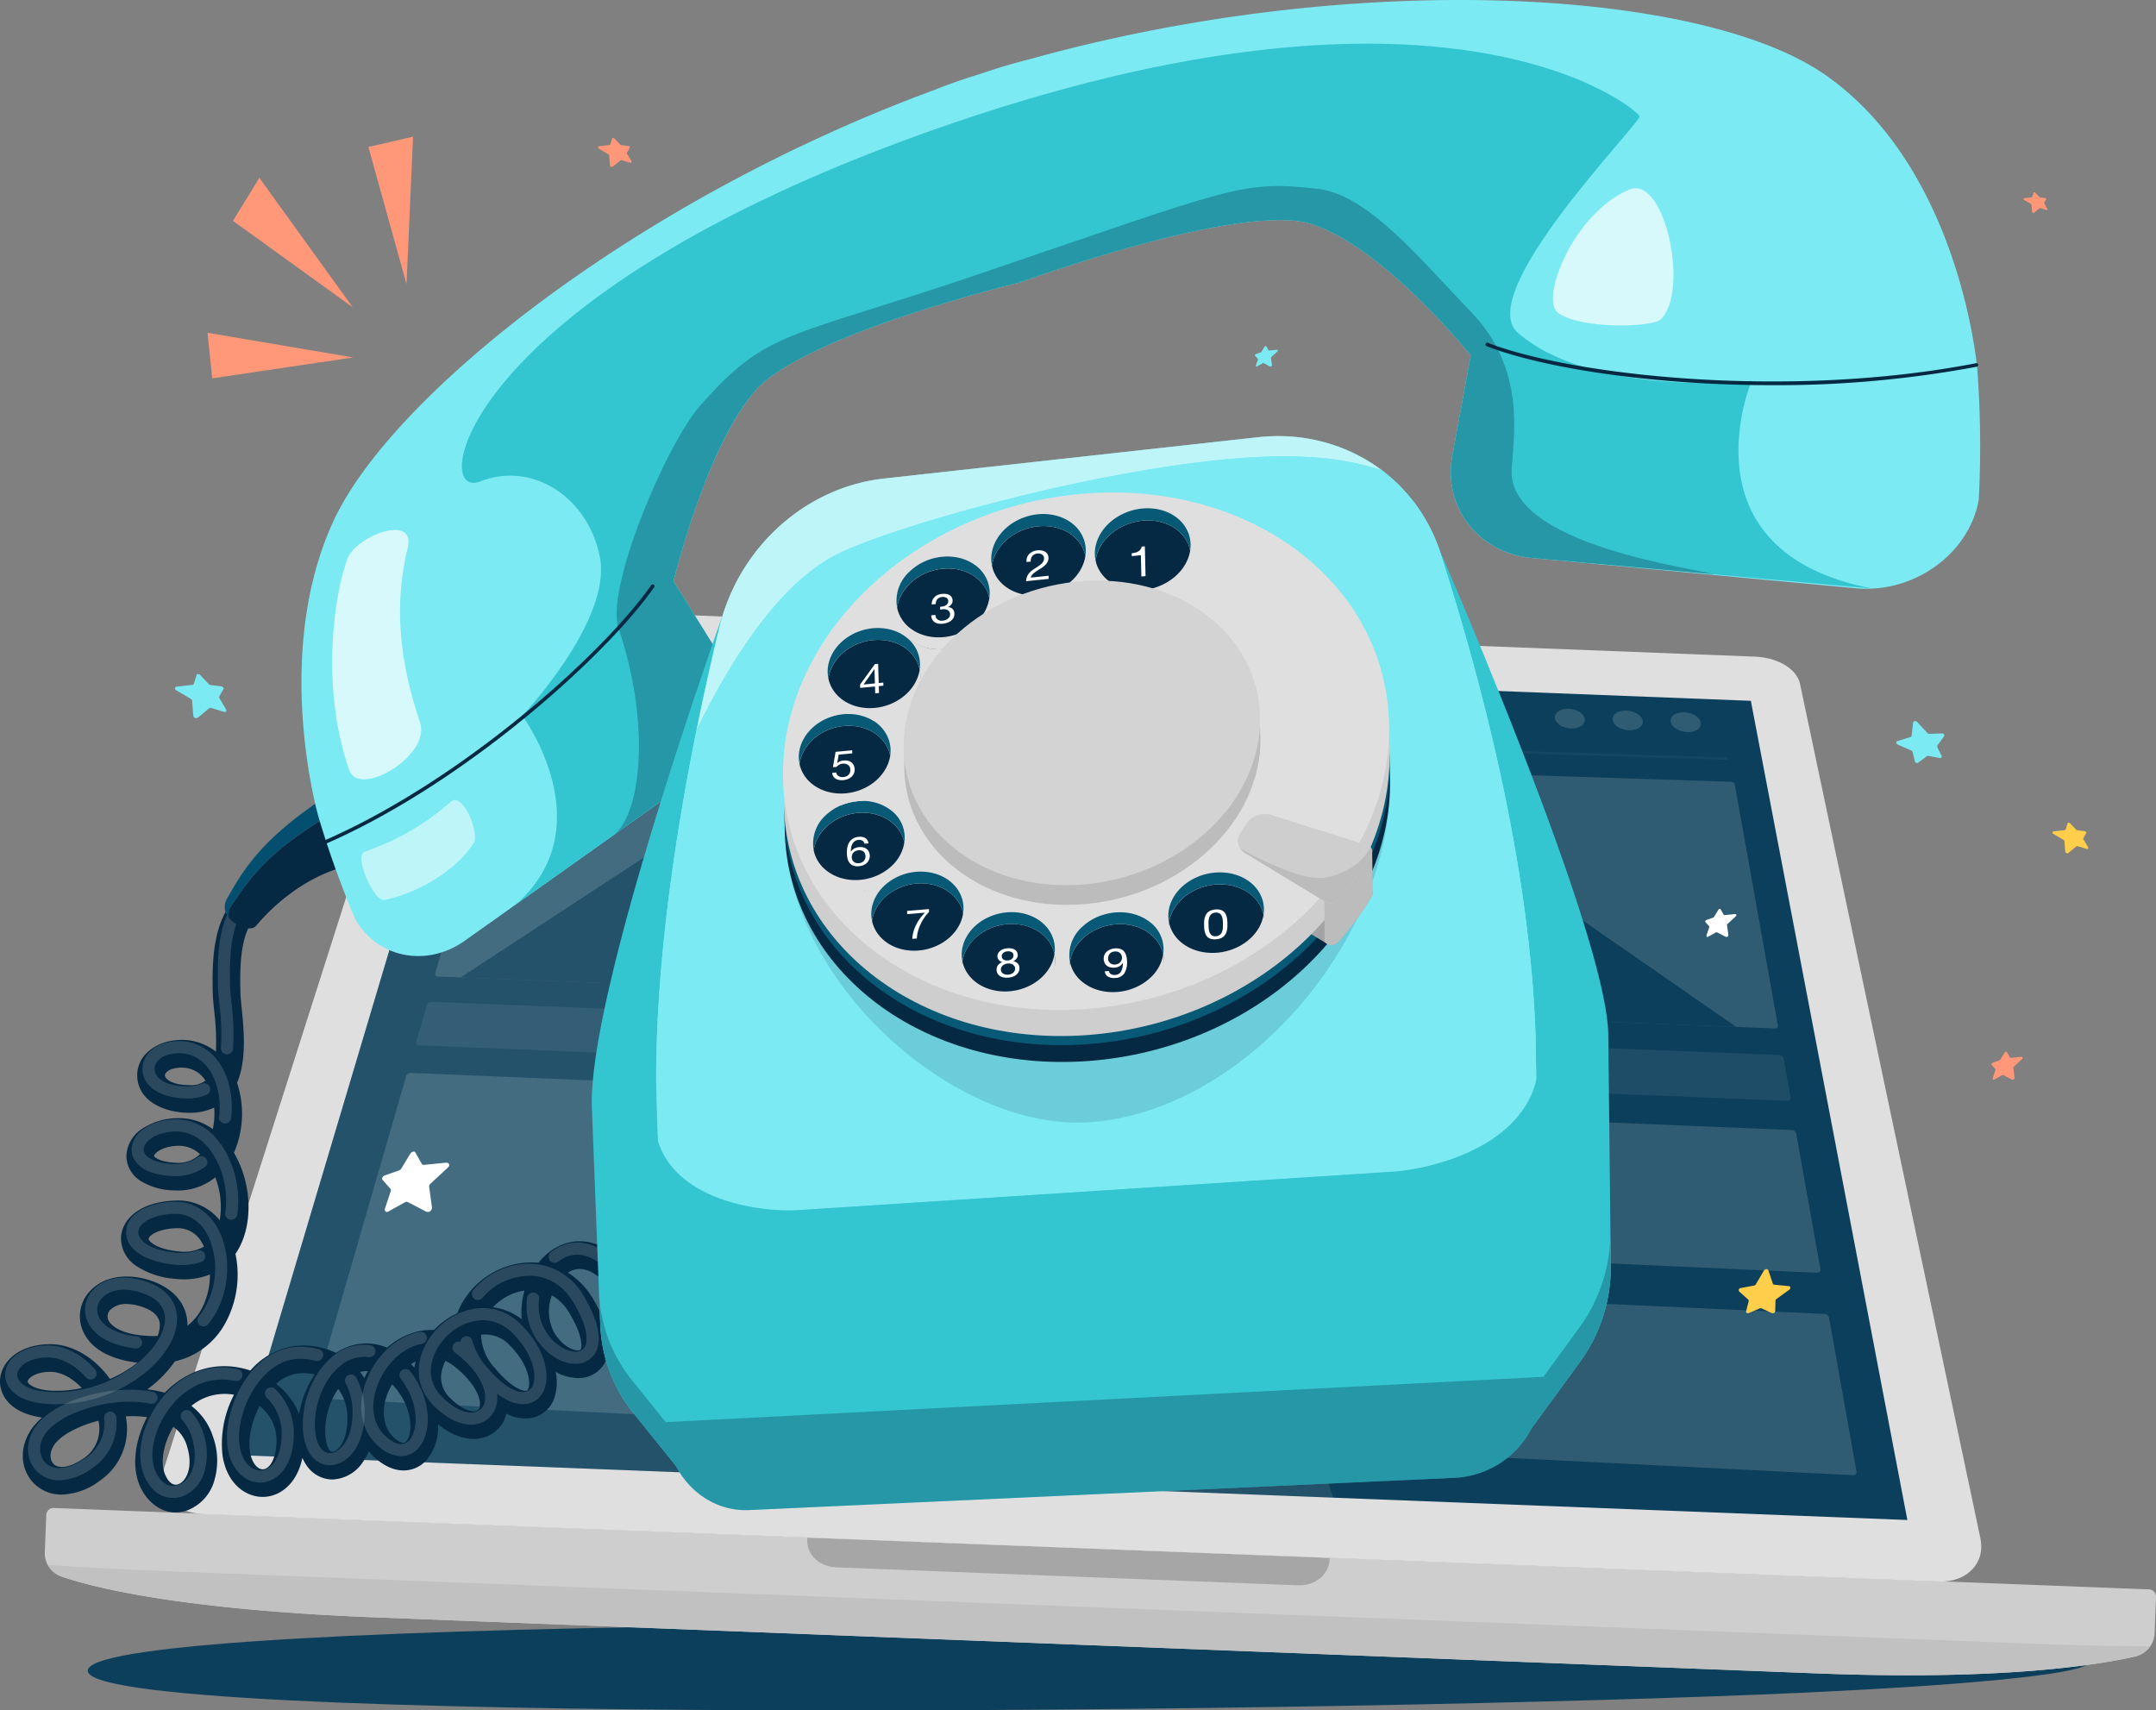 <svg xmlns="http://www.w3.org/2000/svg" width="502.347" height="398.555" viewBox="0 0 502.347 398.555">
  <rect x="0" y="0" width="502.347" height="398.555" fill="#808080" stroke="none"/>
  <g id="Group_26323" data-name="Group 26323" transform="translate(-6511.084 3797.373)">
    <g id="Group_26211" data-name="Group 26211" transform="translate(6521.51 -3655.947)">
      <g id="Group_26210" data-name="Group 26210" transform="translate(0 0)">
        <g id="Group_26209" data-name="Group 26209">
          <g id="Group_26182" data-name="Group 26182" transform="translate(10.014 236.933)">
            <path id="Path_16192" data-name="Path 16192" d="M7027.978-2848.32c-.084,2.166-21.421,4.9-66.5,6.982-104.321,4.809-402.156,7.875-399.6-5.29,2.532-13.05,297.4-12.167,400.421-8.164C7007-2853.055,7028.063-2850.483,7027.978-2848.32Z" transform="translate(-6561.862 2857.412)" fill="#0c3f5b"/>
          </g>
          <g id="Group_26208" data-name="Group 26208">
            <g id="Path_8416" data-name="Path 8416" transform="translate(0 209.963)">
              <path id="Path_16193" data-name="Path 16193" d="M6614.285-2898.916l336.047,13.06c42.135,1.637,64.493-1.887,73.4-3.876a5.827,5.827,0,0,0,4.834-5.256l.343-8.813a1.713,1.713,0,0,0-1.757-1.649h0l-487.929-18.961a1.713,1.713,0,0,0-1.879,1.507l-.351,9.029a5.774,5.774,0,0,0,4.188,5.541C6549.172-2905.659,6569.674-2900.65,6614.285-2898.916Z" transform="translate(-6536.984 2924.414)" fill="#cecece"/>
            </g>
            <g id="Group_26184" data-name="Group 26184" transform="translate(0.683 223.222)">
              <g id="Group_26183" data-name="Group 26183">
                <path id="Path_16194" data-name="Path 16194" d="M6567.944-2889.943c-10.827-.421-20.545-.943-29.263-1.531a6.331,6.331,0,0,0,3.511,2.82c7.995,2.676,28.5,7.686,73.107,9.419l336.047,13.059c42.135,1.638,64.493-1.887,73.4-3.876a6.418,6.418,0,0,0,3.828-2.439c-8.777-.059-18.473-.269-29.18-.685Z" transform="translate(-6538.681 2891.474)" fill="#c1c1c1"/>
              </g>
            </g>
            <g id="Group_26207" data-name="Group 26207" transform="translate(27.431)">
              <g id="Group_26185" data-name="Group 26185">
                <g id="Rectangle_2330" data-name="Rectangle 2330" transform="translate(150.232 216.857)" opacity="0.2" style="mix-blend-mode: normal;isolation: isolate">
                  <path id="Path_16195" data-name="Path 16195" d="M7100.08-2902.558l-121.677-4.728h0c-.473,3.657,2.524,6.779,6.7,6.942l107.556,4.18c4.176.162,7.5-2.713,7.421-6.394Z" transform="translate(-6978.354 2907.286)" fill="#050505"/>
                </g>
                <g id="Group_11085" data-name="Group 11085">
                  <g id="Path_8418" data-name="Path 8418">
                    <path id="Path_16196" data-name="Path 16196" d="M6614.243-3234.654l404.692,15.727c6.624.258,10.989-4.284,9.768-10.084l-42.053-199.218c-.833-3.34-4.939-5.857-10.071-6.2l-298.138-11.586c-4.88-.189-9.648,2.208-10.665,5.395l-62.229,195.165C6603.862-3239.622,6607.4-3235.184,6614.243-3234.654Z" transform="translate(-6605.131 3446.026)" fill="#e0dfe0"/>
                  </g>
                  <g id="Path_8419" data-name="Path 8419" transform="translate(17.793 10.357)">
                    <path id="Path_16197" data-name="Path 16197" d="M6649.335-3233l388.764,15.108-36.468-190.883L6705.15-3420.3Z" transform="translate(-6649.335 3420.296)" fill="#0c3f5b"/>
                  </g>
                </g>
              </g>
              <g id="Group_26206" data-name="Group 26206" transform="translate(35.294 16.935)">
                <g id="Group_26204" data-name="Group 26204" opacity="0.15">
                  <g id="Group_26191" data-name="Group 26191" transform="translate(23.786 75.093)">
                    <g id="Group_26186" data-name="Group 26186" opacity="0.5">
                      <path id="Path_16198" data-name="Path 16198" d="M6805.1-3205.148l-52.492-2.131c-.486-.02-.793-.336-.687-.706l2.543-8.8a1.057,1.057,0,0,1,1.056-.617l51.723,2.04c.485.019.816.329.74.692l-1.853,8.88A.986.986,0,0,1,6805.1-3205.148Z" transform="translate(-6751.904 3217.402)" fill="#fff"/>
                    </g>
                    <g id="Group_26187" data-name="Group 26187" transform="translate(63.867 2.484)" opacity="0.5">
                      <path id="Path_16199" data-name="Path 16199" d="M6964.593-3198.834,6911.34-3201c-.493-.02-.833-.34-.761-.714l1.729-8.9a.955.955,0,0,1,1.007-.624l52.462,2.069c.491.019.856.333.814.7l-1.019,8.979A.891.891,0,0,1,6964.593-3198.834Z" transform="translate(-6910.57 3211.23)" fill="#fff"/>
                    </g>
                    <g id="Group_26188" data-name="Group 26188" transform="translate(128.655 5.004)" opacity="0.5">
                      <path id="Path_16200" data-name="Path 16200" d="M7126.394-3192.43l-54.031-2.194c-.5-.02-.875-.343-.837-.722l.891-8.993a.864.864,0,0,1,.958-.631l53.217,2.1c.5.02.9.337.89.708l-.158,9.078C7127.315-3192.7,7126.9-3192.41,7126.394-3192.43Z" transform="translate(-7071.522 3204.97)" fill="#fff"/>
                    </g>
                    <g id="Group_26189" data-name="Group 26189" transform="translate(194.384 7.56)" opacity="0.5">
                      <path id="Path_16201" data-name="Path 16201" d="M7290.555-3185.933l-54.825-2.225a.868.868,0,0,1-.917-.73l.027-9.094c0-.372.408-.657.907-.638l53.987,2.129a.95.95,0,0,1,.969.716l.726,9.18C7291.46-3186.208,7291.069-3185.912,7290.555-3185.933Z" transform="translate(-7234.813 3198.62)" fill="#fff"/>
                    </g>
                    <g id="Group_26190" data-name="Group 26190" transform="translate(261.928 10.221)" opacity="0.5">
                      <path id="Path_16202" data-name="Path 16202" d="M7460.16-3179.169l-55.659-2.259a.992.992,0,0,1-1-.739l-.883-9.2c-.037-.377.345-.665.852-.645l54.8,2.161a1.086,1.086,0,0,1,1.052.724l1.66,9.286C7461.047-3179.447,7460.681-3179.147,7460.16-3179.169Z" transform="translate(-7402.615 3192.01)" fill="#fff"/>
                    </g>
                  </g>
                  <g id="Group_26201" data-name="Group 26201">
                    <g id="Group_26192" data-name="Group 26192" transform="translate(28.214 14.52)">
                      <path id="Path_16203" data-name="Path 16203" d="M7074.991-3301.127,6763.6-3313.2c-.475-.019-.776-.319-.674-.673l15.477-53.5a.948.948,0,0,1,.946-.513l285.445,9.293a.958.958,0,0,1,.943.593l10.054,56.232C7075.857-3301.394,7075.5-3301.108,7074.991-3301.127Z" transform="translate(-6762.905 3367.884)" fill="#fff"/>
                    </g>
                    <g id="Group_26193" data-name="Group 26193" transform="translate(0 91.657)">
                      <path id="Path_16204" data-name="Path 16204" d="M6903.221-3089.935l-209.639-10.48a.707.707,0,0,1-.74-.891l21.478-74.3a1.089,1.089,0,0,1,1.086-.648l188.815,7.8a.87.87,0,0,1,.918.745l-.877,76.944A.92.92,0,0,1,6903.221-3089.935Z" transform="translate(-6692.812 3176.251)" fill="#fff"/>
                    </g>
                    <g id="Group_26194" data-name="Group 26194" transform="translate(223.009 99.978)">
                      <path id="Path_16205" data-name="Path 16205" d="M7373.985-3117.342,7247.931-3123a.946.946,0,0,1-.975-.819l-.123-31.087c0-.391.413-.691.926-.67l120.334,4.973a1.125,1.125,0,0,1,1.083.762l5.667,31.755C7374.921-3117.652,7374.537-3117.317,7373.985-3117.342Z" transform="translate(-7246.833 3155.579)" fill="#fff"/>
                    </g>
                    <g id="Group_26195" data-name="Group 26195" transform="translate(223.175 141.938)">
                      <path id="Path_16206" data-name="Path 16206" d="M7382.585-3007.9l-134.163-6.707a1.03,1.03,0,0,1-1.038-.928l-.138-35.052a.853.853,0,0,1,.981-.751l127.7,5.867a1.221,1.221,0,0,1,1.158.861l6.4,35.865C7383.578-3008.248,7383.173-3007.87,7382.585-3007.9Z" transform="translate(-7247.246 3051.338)" fill="#fff"/>
                    </g>
                    <g id="Group_26196" data-name="Group 26196" transform="translate(47.486)">
                      <path id="Path_16207" data-name="Path 16207" d="M6860.83-3399.43l-49.879-1.559c-.114,0-.189-.068-.167-.144l.778-2.692a.245.245,0,0,1,.245-.13l49.635,1.534c.114,0,.194.068.179.144l-.555,2.714C6861.051-3399.486,6860.945-3399.427,6860.83-3399.43Z" transform="translate(-6810.781 3403.955)" fill="#fff"/>
                    </g>
                    <g id="Group_26197" data-name="Group 26197" transform="translate(101.894 1.673)">
                      <path id="Path_16208" data-name="Path 16208" d="M6966.484-3396.169l-20.38-.637c-.1,0-.167-.059-.154-.124l.544-2.757c.013-.065.1-.115.2-.112l20.28.627c.1,0,.169.058.158.123l-.45,2.767C6966.671-3396.217,6966.583-3396.166,6966.484-3396.169Z" transform="translate(-6945.948 3399.799)" fill="#fff"/>
                    </g>
                    <g id="Group_26198" data-name="Group 26198" transform="translate(289.112 6.79)">
                      <path id="Path_16209" data-name="Path 16209" d="M7418.044-3384.69c.16,1.271-1.28,2.256-3.216,2.2s-3.621-1.143-3.765-2.412,1.295-2.237,3.215-2.178S7417.886-3385.955,7418.044-3384.69Z" transform="translate(-7411.054 3387.087)" fill="#fff"/>
                    </g>
                    <g id="Group_26199" data-name="Group 26199" transform="translate(302.58 7.204)">
                      <path id="Path_16210" data-name="Path 16210" d="M7451.529-3383.656c.188,1.273-1.233,2.26-3.175,2.2s-3.655-1.145-3.828-2.418,1.249-2.242,3.175-2.182S7451.342-3384.924,7451.529-3383.656Z" transform="translate(-7444.512 3386.059)" fill="#fff"/>
                    </g>
                    <g id="Group_26200" data-name="Group 26200" transform="translate(316.087 7.62)">
                      <path id="Path_16211" data-name="Path 16211" d="M7485.111-3382.619c.217,1.276-1.186,2.266-3.133,2.2s-3.688-1.148-3.89-2.423,1.2-2.246,3.133-2.187S7484.9-3383.889,7485.111-3382.619Z" transform="translate(-7478.069 3385.026)" fill="#fff"/>
                    </g>
                  </g>
                  <g id="Group_26203" data-name="Group 26203" transform="translate(44.658 9.324)">
                    <g id="Group_26202" data-name="Group 26202" opacity="0.3">
                      <path id="Path_16212" data-name="Path 16212" d="M6803.755-3380.2l.035-.591,284.517,8.833.215.518Z" transform="translate(-6803.755 3380.793)" fill="#fff"/>
                    </g>
                  </g>
                </g>
                <g id="Group_26205" data-name="Group 26205" transform="translate(34.152 31.358)">
                  <path id="Path_16213" data-name="Path 16213" d="M6777.655-3288l46.453-30.4,26.122,18.948,43.992-26.6,20.822,14.871,11.385-9.395,25.562,19.541,30.021-18.562,28.928,21.246,17.187-10.555,46.79,32.427Z" transform="translate(-6777.655 3326.053)" fill="#0c3f5b"/>
                </g>
              </g>
            </g>
          </g>
        </g>
        <g id="Path_8421" data-name="Path 8421" transform="translate(45.225 10.357)" opacity="0.1" style="mix-blend-mode: normal;isolation: isolate">
          <path id="Path_16214" data-name="Path 16214" d="M6904.338-3223.09l-255-9.909,55.816-187.3,135.157,5.253Z" transform="translate(-6649.338 3420.296)" fill="#fff"/>
        </g>
      </g>
    </g>
    <g id="Group_26215" data-name="Group 26215" transform="translate(6559.44 -3765.529)">
      <g id="Group_26212" data-name="Group 26212" transform="translate(5.924 9.592)">
        <path id="Path_16215" data-name="Path 16215" d="M6645.933-3684.405l27.9,20.14-21.752-30.167Z" transform="translate(-6645.933 3694.432)" fill="#ff9879"/>
      </g>
      <g id="Group_26213" data-name="Group 26213" transform="translate(0 45.694)">
        <path id="Path_16216" data-name="Path 16216" d="M6632.318-3594.12l32.8-4.87-33.907-5.753Z" transform="translate(-6631.215 3604.744)" fill="#ff9879"/>
      </g>
      <g id="Group_26214" data-name="Group 26214" transform="translate(37.482)">
        <path id="Path_16217" data-name="Path 16217" d="M6724.332-3715.857l8.88,31.953,1.525-34.358Z" transform="translate(-6724.332 3718.262)" fill="#ff9879"/>
      </g>
    </g>
    <g id="Group_26216" data-name="Group 26216" transform="translate(6916.206 -3501.637)">
      <path id="Path_16218" data-name="Path 16218" d="M7524.444-3062.364l1.03,3.047a.411.411,0,0,0,.369.273l3.349.319c.462.044.5.568.065.88l-2.925,2.115a.535.535,0,0,0-.241.4l-.064,2.485a.581.581,0,0,1-.792.405l-2.358-1.084a.556.556,0,0,0-.44,0l-2.57,1.082c-.332.14-.7-.086-.621-.387l.6-2.384a.375.375,0,0,0-.115-.376l-2.058-1.852a.487.487,0,0,1,.281-.828l3.129-.571a.636.636,0,0,0,.427-.3l1.863-3.157C7523.657-3062.765,7524.294-3062.81,7524.444-3062.364Z" transform="translate(-7517.529 3062.674)" fill="#ffcf4b"/>
    </g>
    <g id="Group_26217" data-name="Group 26217" transform="translate(6975.091 -3552.318)">
      <path id="Path_16219" data-name="Path 16219" d="M7667.406-3188.5l.716,1.26a.247.247,0,0,0,.249.1l2.34-.233c.359-.036.508.273.239.521l-1.9,1.757a.384.384,0,0,0-.135.325l.3,2.246a.453.453,0,0,1-.653.437l-1.952-1.016a.335.335,0,0,0-.316.016l-1.821,1.009c-.232.129-.434-.077-.345-.343l.624-1.869a.253.253,0,0,0-.031-.249l-.868-.986c-.106-.121.024-.39.223-.46l1.58-.557a.464.464,0,0,0,.233-.192l.978-1.61C7667-3188.566,7667.318-3188.66,7667.406-3188.5Z" transform="translate(-7663.819 3188.582)" fill="#ff9879"/>
    </g>
    <g id="Group_26218" data-name="Group 26218" transform="translate(6908.388 -3585.579)">
      <path id="Path_16220" data-name="Path 16220" d="M7501.7-3271.135l.716,1.26a.244.244,0,0,0,.248.1l2.34-.233c.36-.036.508.272.239.521l-1.9,1.758a.384.384,0,0,0-.135.324l.305,2.246a.453.453,0,0,1-.654.436l-1.953-1.016a.333.333,0,0,0-.315.016l-1.82,1.009c-.233.129-.434-.077-.345-.342l.624-1.87a.254.254,0,0,0-.031-.249l-.868-.985c-.106-.121.025-.39.223-.459l1.581-.557a.463.463,0,0,0,.233-.192l.978-1.609C7501.293-3271.2,7501.608-3271.29,7501.7-3271.135Z" transform="translate(-7498.109 3271.212)" fill="#fff"/>
    </g>
    <g id="Group_26219" data-name="Group 26219" transform="translate(6600.114 -3529.035)">
      <path id="Path_16221" data-name="Path 16221" d="M6739.978-3130.574l1.54,2.709a.524.524,0,0,0,.534.218l5.034-.5c.774-.077,1.092.586.516,1.12l-4.087,3.78a.825.825,0,0,0-.291.7l.655,4.832a.975.975,0,0,1-1.406.94l-4.2-2.186a.718.718,0,0,0-.679.033l-3.917,2.171c-.5.277-.933-.165-.742-.737l1.341-4.021a.546.546,0,0,0-.067-.536l-1.866-2.119c-.229-.261.052-.839.48-.99l3.4-1.2a1.007,1.007,0,0,0,.5-.414l2.1-3.463C6739.11-3130.706,6739.787-3130.909,6739.978-3130.574Z" transform="translate(-6732.26 3130.74)" fill="#fff"/>
    </g>
    <g id="Group_26220" data-name="Group 26220" transform="translate(6803.484 -3716.756)">
      <path id="Path_16222" data-name="Path 16222" d="M7240.132-3597.038l.525.926a.181.181,0,0,0,.183.075l1.719-.172c.264-.026.373.2.176.383l-1.4,1.292a.28.28,0,0,0-.1.238l.224,1.651a.333.333,0,0,1-.48.321l-1.435-.747a.245.245,0,0,0-.231.012l-1.339.741c-.17.094-.318-.056-.253-.252l.458-1.374a.188.188,0,0,0-.023-.183l-.638-.724c-.078-.089.018-.287.164-.338l1.161-.409a.341.341,0,0,0,.171-.141l.719-1.183C7239.835-3597.083,7240.066-3597.152,7240.132-3597.038Z" transform="translate(-7237.495 3597.095)" fill="#7beaf3"/>
    </g>
    <g id="Group_26221" data-name="Group 26221" transform="translate(6952.913 -3629.343)">
      <path id="Path_16223" data-name="Path 16223" d="M7612.64-3379.55l-.344,3a.39.39,0,0,1-.285.324l-3.015.955c-.417.132-.343.621.114.822l3.106,1.366a.5.5,0,0,1,.3.321l.55,2.271a.546.546,0,0,0,.808.216l1.953-1.462a.524.524,0,0,1,.406-.084l2.576.488c.333.063.623-.217.494-.478l-1.027-2.072a.355.355,0,0,1,.032-.368l1.526-2.109a.458.458,0,0,0-.422-.706l-2.989.094a.6.6,0,0,1-.453-.192l-2.336-2.534C7613.285-3380.074,7612.69-3379.989,7612.64-3379.55Z" transform="translate(-7608.722 3379.936)" fill="#7beaf3"/>
    </g>
    <g id="Group_26222" data-name="Group 26222" transform="translate(6650.404 -3765.222)">
      <path id="Path_16224" data-name="Path 16224" d="M6860.512-3717.385l-.436,1.382a.245.245,0,0,1-.222.152l-2.336.263c-.359.041-.439.373-.125.559l2.227,1.319a.38.38,0,0,1,.2.289l.175,2.26a.453.453,0,0,0,.73.29l1.695-1.4a.336.336,0,0,1,.312-.051l1.993.6c.254.077.408-.166.265-.407l-1-1.7a.254.254,0,0,1-.022-.251l.641-1.146c.079-.141-.106-.376-.315-.4l-1.662-.212a.462.462,0,0,1-.268-.139l-1.294-1.368C6860.893-3717.53,6860.565-3717.556,6860.512-3717.385Z" transform="translate(-6857.197 3717.5)" fill="#ff9879"/>
    </g>
    <g id="Group_26223" data-name="Group 26223" transform="translate(6989.322 -3605.677)">
      <path id="Path_16225" data-name="Path 16225" d="M7702.685-3321.02l-.461,1.463a.259.259,0,0,1-.235.161l-2.475.279c-.381.043-.466.4-.132.593l2.359,1.4a.406.406,0,0,1,.211.306l.185,2.394a.48.48,0,0,0,.774.307l1.8-1.487a.353.353,0,0,1,.331-.054l2.111.64c.27.082.432-.176.281-.432l-1.062-1.8a.267.267,0,0,1-.023-.265l.679-1.214c.083-.149-.112-.4-.333-.427l-1.761-.225a.493.493,0,0,1-.284-.147l-1.371-1.449C7703.089-3321.174,7702.742-3321.2,7702.685-3321.02Z" transform="translate(-7699.173 3321.142)" fill="#ffcf4b"/>
    </g>
    <g id="Group_26224" data-name="Group 26224" transform="translate(6982.544 -3752.57)">
      <path id="Path_16226" data-name="Path 16226" d="M7684.7-3685.985l-.311.987a.173.173,0,0,1-.158.108l-1.669.189c-.257.029-.314.266-.089.4l1.592.943a.275.275,0,0,1,.143.206l.124,1.615a.324.324,0,0,0,.522.208l1.212-1a.24.24,0,0,1,.223-.036l1.424.432c.182.055.291-.119.189-.291l-.716-1.212a.181.181,0,0,1-.016-.179l.458-.818c.056-.1-.076-.269-.225-.288l-1.187-.152a.329.329,0,0,1-.191-.1l-.925-.978C7684.976-3686.089,7684.741-3686.107,7684.7-3685.985Z" transform="translate(-7682.335 3686.067)" fill="#ff9879"/>
    </g>
    <g id="Group_26225" data-name="Group 26225" transform="translate(6551.842 -3640.302)">
      <path id="Path_16227" data-name="Path 16227" d="M6617.4-3406.986l-.665,2.11a.373.373,0,0,1-.338.231l-3.568.4c-.549.062-.67.57-.19.854l3.4,2.014a.585.585,0,0,1,.305.441l.267,3.451a.691.691,0,0,0,1.115.442l2.588-2.143a.51.51,0,0,1,.476-.078l3.042.922c.389.117.623-.254.4-.622l-1.53-2.591a.385.385,0,0,1-.034-.382l.979-1.749c.12-.215-.161-.574-.48-.615l-2.538-.324a.71.71,0,0,1-.409-.212l-1.977-2.089C6617.98-3407.207,6617.48-3407.247,6617.4-3406.986Z" transform="translate(-6612.338 3407.161)" fill="#7beaf3"/>
    </g>
    <g id="Group_26322" data-name="Group 26322" transform="translate(6511.084 -3797.373)">
      <g id="Group_26244" data-name="Group 26244" transform="translate(0 186.556)">
        <g id="Group_26227" data-name="Group 26227" transform="translate(0 24.683)">
          <g id="Group_26226" data-name="Group 26226">
            <path id="Path_16228" data-name="Path 16228" d="M6551.974-3131.405c-3.861,0-6.906-2.927-8.323-6.233-1.928-4.494-1.146-10.6,1.7-15.963a24.929,24.929,0,0,0-4.965-.19,14.651,14.651,0,0,1-6.139,15.073,15.507,15.507,0,0,1-8.708,3.153h-.031a8.958,8.958,0,0,1-6.881-3c-3.278-3.75-2.908-9.476.882-13.616a15.355,15.355,0,0,1,1.393-1.334c-7.392-1.008-9.933-5.179-9.813-8.623.145-4.207,4.228-8.467,11.751-8.468,5.156,0,10.4,3.227,13.867,8.1a27.7,27.7,0,0,0,6.388-3.793c-4.5-.536-10.413-2.24-12.664-7.344a8.524,8.524,0,0,1,1.582-9.292c3.746-4.1,9.787-3.978,14.189-2.495,5.535,1.865,8.609,5.705,8.562,10.506a12.181,12.181,0,0,0,3.192-3.716,16.937,16.937,0,0,0,2.04-8.206,16.679,16.679,0,0,1-8.1,1.006,18.844,18.844,0,0,1-8.967-2.942,7.75,7.75,0,0,1-3.654-6.625c.158-4.146,4.2-8.436,12.865-8.674a12.422,12.422,0,0,1,10.141,4.6,18.874,18.874,0,0,0-1.039-9.99,13.854,13.854,0,0,1-9.573,3.024,15.372,15.372,0,0,1-7.783-2.177,7.011,7.011,0,0,1-3.356-5.868,7.949,7.949,0,0,1,3.7-6.326,15.041,15.041,0,0,1,8.123-2.454,13.359,13.359,0,0,1,8.314,2.557,17.047,17.047,0,0,0,.32-5.022,13.032,13.032,0,0,1-5.851,1.21c-5.727-.04-11.677-2.6-12.06-8.225-.327-4.812,3.859-7.957,8.165-8.577a12.915,12.915,0,0,1,10.154,2.548,59.644,59.644,0,0,0-.417-9.61c-.159-1.575-.3-2.936-.32-4.049-.135-6-.048-12.86,2.705-18.368a3.221,3.221,0,0,1,4.32-1.441,3.221,3.221,0,0,1,1.44,4.321c-2.094,4.19-2.145,10.117-2.027,15.344.02.861.145,2.106.29,3.547.509,5.051,1.23,12.194-1.073,17.525a22.764,22.764,0,0,1-.722,16.3q.127.212.249.43c4.087,7.276,4.213,16.879.3,22.833-.063.1-.128.194-.194.289a23.551,23.551,0,0,1-2.386,16.189,17.841,17.841,0,0,1-11.728,8.865,27.67,27.67,0,0,1-6.419,6.521,25.723,25.723,0,0,1,2.582.417q.762.164,1.487.373l.079-.081c5.543-5.64,12.711-7.458,19.862-5.1a17.074,17.074,0,0,1,9.119-5.514,17.775,17.775,0,0,1,10.845,1.4,13.933,13.933,0,0,1,2.3-1.224,12.318,12.318,0,0,1,9.581.013,16.6,16.6,0,0,1,7.6-3.86,13.862,13.862,0,0,1,3.319-.254,18.31,18.31,0,0,1,5.46-3.914q.158-.436.348-.878a18.751,18.751,0,0,1,15.789-10.921,17.125,17.125,0,0,1,2.769.041,14.642,14.642,0,0,1,1.979-2.063c4.82-4.1,10.931-3.9,16.348.533a3.221,3.221,0,0,1,.45,4.531,3.221,3.221,0,0,1-4.532.451c-2.691-2.2-5.174-2.585-7.39-1.138a17.9,17.9,0,0,1,5.906,6.168c4.689,7.923,4.028,12.49,2.647,14.926a6.9,6.9,0,0,1-6.169,3.464,10.752,10.752,0,0,1-5.241-1.447,11.613,11.613,0,0,1-.154,5.6,7.032,7.032,0,0,1-5.344,5.114,9.168,9.168,0,0,1-5.975-.977,7.575,7.575,0,0,1-5.165,5.53c-3.309,1.008-7.15-.1-10.771-3.051a11.952,11.952,0,0,1-2.718,8.4c-2.292,2.482-6.723,3.883-11.671-.333a13.546,13.546,0,0,1-1.721-1.755,13.61,13.61,0,0,1-1.331,2.393,8.932,8.932,0,0,1-7.173,4.163,7.325,7.325,0,0,1-6.064-3.362,10.142,10.142,0,0,1-.922-1.689c-1.21,5.881-4.949,8.805-8.66,9.086-4.03.308-8.873-2.585-9.949-9.656a24.6,24.6,0,0,1,2.679-14.126,12.165,12.165,0,0,0-9.932,2.593,14.672,14.672,0,0,1,5.01,7.115,16.543,16.543,0,0,1,.188,10.769,10.407,10.407,0,0,1-5.937,6.372A8.392,8.392,0,0,1,6551.974-3131.405Zm-.5-19.948c-2.283,3.836-3.143,8.283-1.9,11.177.372.867,1.422,2.815,3.1,2.18,1.8-.68,3.586-3.957,1.9-9.113A8.3,8.3,0,0,0,6551.471-3151.353Zm20.084-4.851c-1.83,3.552-2.694,7.624-2.25,10.543.438,2.88,1.892,4.291,3.1,4.2,1.547-.117,3.112-2.522,3.111-6.893A10,10,0,0,0,6571.555-3156.2Zm-37.532,3.424c-4.241,1.1-7.934,2.952-9.763,4.949-1.72,1.88-1.687,3.994-.784,5.029,1.232,1.408,4.017.935,7.1-1.205A8.306,8.306,0,0,0,6534.022-3152.78Zm55.861-7.424a17.534,17.534,0,0,0-3.014,9.868c0,3.291.992,4.823,1.662,4.823,1.024,0,3.479-2.165,3.478-7.521A11.315,11.315,0,0,0,6589.884-3160.2Zm12.563-1.044c-2.986,4.983-2.256,10.133.489,12.473.909.775,2.126,1.554,2.761.867C6607.381-3149.733,6607.387-3156.129,6602.446-3161.248Zm-27.017-.1a16.642,16.642,0,0,1,5.341,7,23.681,23.681,0,0,1,3.631-9.195,10.809,10.809,0,0,0-4.537-.144A9.8,9.8,0,0,0,6575.43-3161.344Zm39.449-5.371a9.436,9.436,0,0,0-.742,1.895,6.615,6.615,0,0,0,1.849,6.774c2.563,2.563,4.884,3.352,6.055,3a1.148,1.148,0,0,0,.815-1.032c.384-1.949-1.208-5.529-5.629-9.136A11.2,11.2,0,0,0,6614.879-3166.715Zm8.306-6.094a11.769,11.769,0,0,0,3.147,7.71c3.884,4.641,6.551,5.528,7.428,5.351.08-.016.293-.06.471-.655.516-1.718-.23-5.787-4.4-9.951A7.756,7.756,0,0,0,6623.185-3172.81Zm-100.344,8.645c-3.681,0-5.294,1.609-5.316,2.25-.016.451,1.285,1.852,5.405,2.137a26.442,26.442,0,0,0,7.2-.615C6527.994-3162.687,6525.321-3164.166,6522.841-3164.165Zm72.14.027a15.166,15.166,0,0,1,.989,1.433q.387-.827.843-1.623A5.8,5.8,0,0,0,6594.98-3164.138Zm11.871-1.817q.4.4.769.813.114-.669.295-1.344c.009-.032.018-.064.027-.1A10.644,10.644,0,0,0,6606.852-3165.955Zm32.813-16.036a10.615,10.615,0,0,0,.5,8.592c1.811,3.123,4.329,4.252,5.588,4.252h.01c.487,0,.567-.145.6-.2.411-.725.4-3.427-2.587-8.469A11.279,11.279,0,0,0,6639.664-3181.991Zm-99.074,2.026a5.084,5.084,0,0,0-3.822,1.377,2.107,2.107,0,0,0-.443,2.35c.759,1.722,4.011,3.732,10.676,3.731q.419,0,.817-.02a9.975,9.975,0,0,0,.389-1.406c.323-1.618.254-3.937-4.06-5.39A11.2,11.2,0,0,0,6540.59-3179.965Zm85.34.75a13.964,13.964,0,0,1,6.708,2.78,18.446,18.446,0,0,1,.65-6.661A12.742,12.742,0,0,0,6625.93-3179.215Zm-73.41-18.425c-.066,0-.134,0-.2,0-4.58.125-6.582,1.827-6.606,2.482-.019.483,1.577,2.363,6.854,2.914a9.3,9.3,0,0,0,6.047-1.109q-.212-.439-.46-.85A6.347,6.347,0,0,0,6552.52-3197.64Zm.3-19.2c-.079,0-.16,0-.241,0-3.919.135-5.6,1.864-5.6,2.4.065.209,1.208,1.369,5.023,1.562a7.3,7.3,0,0,0,5.676-2A7.225,7.225,0,0,0,6552.817-3216.838Zm.595-18.208a8.767,8.767,0,0,0-1.251.093c-1.9.273-2.7,1.2-2.656,1.764.049.712,1.5,2.194,5.679,2.222a5.61,5.61,0,0,0,3.766-1.058l-.021-.031A6.4,6.4,0,0,0,6553.412-3235.046Z" transform="translate(-6511.085 3272.589)" fill="#052942"/>
          </g>
        </g>
        <g id="Group_26228" data-name="Group 26228" transform="translate(127.836 102.978)" opacity="0.15">
          <path id="Path_16229" data-name="Path 16229" d="M6841.992-3072.528a1.4,1.4,0,0,1-.893-.319c-3.532-2.894-7.138-3.18-10.149-.805a1.408,1.408,0,0,1-1.978-.234,1.408,1.408,0,0,1,.233-1.979c1.938-1.529,7.153-4.507,13.68.839a1.409,1.409,0,0,1,.2,1.982A1.407,1.407,0,0,1,6841.992-3072.528Z" transform="translate(-6828.669 3078.082)" fill="#fff"/>
        </g>
        <g id="Group_26229" data-name="Group 26229" transform="translate(109.944 107.895)" opacity="0.15">
          <path id="Path_16230" data-name="Path 16230" d="M6808.344-3042.538c-3.515,0-7.276-2.57-9.588-6.559a14.229,14.229,0,0,1-1.674-8.784,1.409,1.409,0,0,1,1.556-1.245,1.408,1.408,0,0,1,1.244,1.556,11.444,11.444,0,0,0,1.311,7.06c2.056,3.545,5.145,5.155,7.155,5.155h.019a2.306,2.306,0,0,0,2.166-1.117c.4-.706,1.393-3.532-2.6-10.286-2.823-4.768-6.692-6.031-9.442-6.251a14.355,14.355,0,0,0-11.774,5.095,1.41,1.41,0,0,1-1.984.181,1.41,1.41,0,0,1-.181-1.985,17.02,17.02,0,0,1,14.164-6.1,14.773,14.773,0,0,1,11.643,7.625c4.249,7.176,3.776,11.09,2.631,13.11a5.133,5.133,0,0,1-4.6,2.546Z" transform="translate(-6784.219 3065.867)" fill="#fff"/>
        </g>
        <g id="Group_26230" data-name="Group 26230" transform="translate(97.582 118.264)" opacity="0.15">
          <path id="Path_16231" data-name="Path 16231" d="M6765.668-3012.963c-2.743,0-5.819-1.545-8.711-4.437-5.608-5.606-3.732-13.353,1.02-18.106,5-5,13.258-6.863,19.374-.75,4.637,4.635,6.819,10.348,5.558,14.554a5.27,5.27,0,0,1-3.973,3.86c-2.12.436-4.583-.376-7.192-2.323a8.077,8.077,0,0,1-.1,2.35,5.75,5.75,0,0,1-4.009,4.566A6.715,6.715,0,0,1,6765.668-3012.963Zm2.742-24.341a12.293,12.293,0,0,0-8.44,3.79c-3.646,3.648-5.521,9.623-1.021,14.122,2.806,2.8,5.747,4.092,7.863,3.449a2.975,2.975,0,0,0,2.065-2.415c.474-2.408-.922-6.533-6.263-10.89q-.336-.275-.676-.521a1.409,1.409,0,0,1-.313-1.967,1.408,1.408,0,0,1,1.581-.511,1.41,1.41,0,0,1,1.055-1.269,1.408,1.408,0,0,1,1.715,1.013,15.311,15.311,0,0,0,3.211,5.939c5.2,6.214,8.34,6.135,9.181,5.962a2.521,2.521,0,0,0,1.841-1.909c.793-2.644-.4-7.3-4.851-11.752A9.656,9.656,0,0,0,6768.41-3037.3Z" transform="translate(-6753.507 3040.106)" fill="#fff"/>
        </g>
        <g id="Group_26231" data-name="Group 26231" transform="translate(84.165 123.792)" opacity="0.15">
          <path id="Path_16232" data-name="Path 16232" d="M6729.43-2997.409a8.028,8.028,0,0,1-5.167-2.266c-3.7-3.156-4.969-8.106-3.472-13.581,1.828-6.693,7.188-12.078,13.034-13.1a1.408,1.408,0,0,1,1.629,1.146,1.409,1.409,0,0,1-1.146,1.629c-4.731.824-9.272,5.476-10.8,11.062-1.2,4.379-.255,8.276,2.582,10.694,1.453,1.239,3.523,2.4,5.119.867,2.259-2.161,2.658-8.713-1.826-14.474a1.409,1.409,0,0,1,.247-1.977,1.409,1.409,0,0,1,1.977.247c5.263,6.763,5.05,14.892,1.549,18.24A5.454,5.454,0,0,1,6729.43-2997.409Z" transform="translate(-6720.175 3026.372)" fill="#fff"/>
        </g>
        <g id="Group_26232" data-name="Group 26232" transform="translate(70.56 126.774)" opacity="0.15">
          <path id="Path_16233" data-name="Path 16233" d="M6692.667-2990.879a5.15,5.15,0,0,1-2.592-.7c-1.381-.8-3.7-2.994-3.7-8.756,0-6.077,2.522-12.041,6.585-15.565a11.272,11.272,0,0,1,9.119-2.962,1.409,1.409,0,0,1,1.2,1.594,1.408,1.408,0,0,1-1.594,1.2,8.639,8.639,0,0,0-6.874,2.3c-3.464,3-5.615,8.153-5.615,13.436,0,3.175.835,5.477,2.29,6.316a2.686,2.686,0,0,0,2.762-.145c1.794-1.036,3.711-3.911,3.71-8.869a14.08,14.08,0,0,0-1.589-6.9,1.408,1.408,0,0,1,.547-1.916,1.409,1.409,0,0,1,1.916.547,16.831,16.831,0,0,1,1.944,8.266c0,4.037-1.343,9.129-5.118,11.309A5.976,5.976,0,0,1,6692.667-2990.879Z" transform="translate(-6686.377 3018.965)" fill="#fff"/>
        </g>
        <g id="Group_26233" data-name="Group 26233" transform="translate(52.882 127.262)" opacity="0.15">
          <path id="Path_16234" data-name="Path 16234" d="M6650.2-2986.1c-3.135,0-6.718-2.478-7.579-8.139-1.2-7.915,4.223-21.163,14.188-23.247a15.718,15.718,0,0,1,7.007.29,1.409,1.409,0,0,1,1,1.724,1.405,1.405,0,0,1-1.724,1,12.827,12.827,0,0,0-5.705-.255c-3.568.746-6.968,3.634-9.327,7.924-2.175,3.955-3.19,8.607-2.653,12.142.632,4.155,3.044,5.884,5.023,5.736,2.384-.18,4.788-2.94,4.787-8.7a11.582,11.582,0,0,0-3.493-8.258,1.408,1.408,0,0,1-.008-1.992,1.409,1.409,0,0,1,1.992-.009,14.377,14.377,0,0,1,4.326,10.258c0,7.563-3.712,11.23-7.392,11.509Q6650.426-2986.1,6650.2-2986.1Z" transform="translate(-6642.458 3017.753)" fill="#fff"/>
        </g>
        <g id="Group_26234" data-name="Group 26234" transform="translate(32.697 132.081)" opacity="0.15">
          <path id="Path_16235" data-name="Path 16235" d="M6599.952-2975.365c-2.494,0-5.139-1.461-6.7-5.106-2.2-5.121-.434-12.671,4.285-18.359,4.64-5.594,11-7.978,17.453-6.541a1.408,1.408,0,0,1,1.069,1.681,1.41,1.41,0,0,1-1.681,1.069c-5.386-1.2-10.731.839-14.673,5.589-4.006,4.83-5.631,11.327-3.863,15.45,1.183,2.761,3.255,3.972,5.407,3.16,2.892-1.09,4.92-5.446,2.982-11.37a10.121,10.121,0,0,0-2.135-3.707,1.409,1.409,0,0,1,.092-1.99,1.41,1.41,0,0,1,1.991.093,12.932,12.932,0,0,1,2.73,4.729,14.767,14.767,0,0,1,.206,9.593,8.61,8.61,0,0,1-4.872,5.29A6.5,6.5,0,0,1,6599.952-2975.365Z" transform="translate(-6592.314 3005.78)" fill="#fff"/>
        </g>
        <g id="Group_26235" data-name="Group 26235" transform="translate(6.532 137.279)" opacity="0.15">
          <path id="Path_16236" data-name="Path 16236" d="M6534.611-2971.763a7.172,7.172,0,0,1-5.521-2.4c-2.661-3.043-2.3-7.754.855-11.2,5.073-5.541,17.43-8.815,26.443-7.006a1.409,1.409,0,0,1,1.1,1.659,1.41,1.41,0,0,1-1.658,1.1c-8.793-1.764-19.823,1.79-23.811,6.146-2.458,2.685-2.269,5.777-.812,7.444,1.495,1.71,4.774,2.369,9.494-.91a9.882,9.882,0,0,0,4.36-9.311,1.409,1.409,0,0,1,1.294-1.515,1.41,1.41,0,0,1,1.515,1.294,12.7,12.7,0,0,1-5.562,11.844A13.72,13.72,0,0,1,6534.611-2971.763Z" transform="translate(-6527.313 2992.866)" fill="#fff"/>
        </g>
        <g id="Group_26236" data-name="Group 26236" transform="translate(1.214 111.154)" opacity="0.15">
          <path id="Path_16237" data-name="Path 16237" d="M6525.954-3028.268q-1.063,0-2.139-.074c-7.327-.507-9.811-4.042-9.711-6.915.15-4.363,5.234-6.718,9.941-6.719h0c3.848,0,7.86,2.043,11.007,5.607a1.409,1.409,0,0,1-.125,1.988,1.408,1.408,0,0,1-1.988-.124c-2.611-2.958-5.854-4.655-8.894-4.655h0c-4.374,0-7.058,2.033-7.126,4-.06,1.745,2.108,3.661,7.09,4.006,14.271.988,25.808-8.739,27.178-15.606.7-3.488-1.122-6.068-5.258-7.461-3.8-1.28-7.225-.871-9.165,1.093a3.943,3.943,0,0,0-1.014,4.133c.89,2.533,4.252,4.375,8.992,4.927a1.409,1.409,0,0,1,1.236,1.563,1.4,1.4,0,0,1-1.562,1.236c-5.922-.69-10.05-3.166-11.325-6.792a6.707,6.707,0,0,1,1.667-7.048c2.714-2.749,7.227-3.416,12.071-1.784,7.826,2.636,7.587,8.349,7.122,10.683C6552.223-3037.549,6539.862-3028.269,6525.954-3028.268Z" transform="translate(-6514.101 3057.769)" fill="#fff"/>
        </g>
        <g id="Group_26237" data-name="Group 26237" transform="translate(29.401 93.473)" opacity="0.15">
          <path id="Path_16238" data-name="Path 16238" d="M6602.129-3072.644a1.4,1.4,0,0,1-.9-.328,1.409,1.409,0,0,1-.178-1.984,18.255,18.255,0,0,0,2.239-18.607c-.986-2.038-3.339-5.435-7.976-5.31-5.335.146-8.292,2.285-8.367,4.224-.071,1.871,2.55,4.166,8.477,4.786a12.536,12.536,0,0,0,5.27-.46,1.409,1.409,0,0,1,1.782.891,1.41,1.41,0,0,1-.891,1.782,15.3,15.3,0,0,1-6.453.589c-5.19-.542-11.185-2.883-11-7.7.175-4.559,5.879-6.79,11.1-6.933,4.552-.126,8.406,2.39,10.588,6.9,3.238,6.685,2.114,15.99-2.612,21.643A1.408,1.408,0,0,1,6602.129-3072.644Z" transform="translate(-6584.126 3101.696)" fill="#fff"/>
        </g>
        <g id="Group_26238" data-name="Group 26238" transform="translate(30.661 74.275)" opacity="0.15">
          <path id="Path_16239" data-name="Path 16239" d="M6610.476-3125.993a1.446,1.446,0,0,1-.216-.016,1.409,1.409,0,0,1-1.178-1.607c.84-5.461-.868-11.689-4.251-15.5a9.45,9.45,0,0,0-7.4-3.453c-4.521.155-7.337,2.3-7.353,4.19-.012,1.515,2.068,3.149,6.743,3.385a9.236,9.236,0,0,0,5.874-1.568,1.41,1.41,0,0,1,1.961.355,1.409,1.409,0,0,1-.355,1.96,12,12,0,0,1-7.622,2.067c-6.978-.353-9.44-3.445-9.418-6.222.026-3.219,3.565-6.76,10.074-6.984a12.091,12.091,0,0,1,9.607,4.4c3.908,4.4,5.889,11.552,4.928,17.8A1.407,1.407,0,0,1,6610.476-3125.993Z" transform="translate(-6587.257 3149.389)" fill="#fff"/>
        </g>
        <g id="Group_26239" data-name="Group 26239" transform="translate(33.193 56.066)" opacity="0.15">
          <path id="Path_16240" data-name="Path 16240" d="M6612.81-3175.45a1.5,1.5,0,0,1-.168-.01,1.408,1.408,0,0,1-1.232-1.565c.583-4.909-.811-9.807-3.549-12.479a8.238,8.238,0,0,0-7.285-2.191c-3.031.436-4.306,2.213-4.206,3.68.13,1.922,2.492,3.876,7.473,3.91a8.7,8.7,0,0,0,3.508-.619,1.409,1.409,0,0,1,1.85.741,1.409,1.409,0,0,1-.741,1.849,11.6,11.6,0,0,1-4.636.846c-4.891-.034-9.961-2.068-10.266-6.537-.185-2.723,1.806-5.969,6.616-6.66a11.063,11.063,0,0,1,9.654,2.963c3.393,3.31,5.071,8.992,4.379,14.828A1.409,1.409,0,0,1,6612.81-3175.45Z" transform="translate(-6593.546 3194.625)" fill="#fff"/>
        </g>
        <g id="Group_26240" data-name="Group 26240" transform="translate(50.753 24.965)" opacity="0.15">
          <path id="Path_16241" data-name="Path 16241" d="M6639.311-3237.742c-.042,0-.084,0-.126-.005a1.409,1.409,0,0,1-1.279-1.528,56.918,56.918,0,0,0-.386-10.409c-.155-1.537-.29-2.865-.312-3.907-.13-5.782-.053-12.38,2.515-17.518a1.41,1.41,0,0,1,1.891-.63,1.409,1.409,0,0,1,.63,1.89c-2.28,4.562-2.34,10.751-2.219,16.195.021.932.15,2.209.3,3.688a59.106,59.106,0,0,1,.39,10.941A1.409,1.409,0,0,1,6639.311-3237.742Z" transform="translate(-6637.17 3271.889)" fill="#fff"/>
        </g>
        <g id="Group_26243" data-name="Group 26243" transform="translate(52.361)">
          <g id="Group_26241" data-name="Group 26241">
            <path id="Path_16242" data-name="Path 16242" d="M6642.683-3309.339c4.716-7.281,9.537-13.184,22.336-20.8l-1.684-3.774c-12.866,8.784-17.358,15.117-21.646,22.878a3.759,3.759,0,0,0,.37,4.345A3.73,3.73,0,0,1,6642.683-3309.339Z" transform="translate(-6641.165 3333.91)" fill="#044f70"/>
          </g>
          <g id="Group_26242" data-name="Group 26242" transform="translate(0.853 3.774)">
            <path id="Path_16243" data-name="Path 16243" d="M6666.286-3324.534c-12.8,7.613-17.62,13.516-22.336,20.8a3.728,3.728,0,0,0-.623,2.653c1.689,2.195,5.278,3.282,6.371,1.985,3.07-3.641,10.593-11.4,21.647-14.1Z" transform="translate(-6643.285 3324.534)" fill="#052942"/>
          </g>
        </g>
      </g>
      <g id="Group_26321" data-name="Group 26321" transform="translate(70.24)">
        <g id="Group_26253" data-name="Group 26253">
          <g id="Group_26245" data-name="Group 26245">
            <path id="Path_16244" data-name="Path 16244" d="M7040.622-3779.934c-28.822-20.1-109.53-24.783-185.437-3.625-2.682.662-5.617,1.5-8.829,2.542-.812.262-1.621.532-2.43.8s-1.621.509-2.43.771c-3.19,1.032-6.054,2.065-8.621,3.1-69.13,25.506-126.306,71.008-139.864,100.44-13.822,30.005-4.269,65.983-3.471,68.846a223.773,223.773,0,0,0,8.578,23.877c5.193,9.055,16.622,11.335,25.546,5l52.9-37.574c9.34-6.634,12.325-19.484,6.649-28.6l-10.943-17.575s7.588-31.434,19.118-44.481c11.614-13.141,61.576-25.163,61.576-25.163s.071-.079.2-.227l.262.087s50.912-18.616,67.4-13.491c16.748,5.206,37.214,30.624,37.214,30.624l-4.3,23.371c-2.211,12.007,6.057,22.69,18.593,23.863l75.388,7.052c13.508,1.264,26.408-7.966,28.674-20.617a243.174,243.174,0,0,0-.334-30.4C7075.732-3714.829,7071.03-3758.731,7040.622-3779.934Z" transform="translate(-6685.583 3797.373)" fill="#7beaf3"/>
          </g>
          <g id="Group_26246" data-name="Group 26246" transform="translate(37.38 10.173)">
            <path id="Path_16245" data-name="Path 16245" d="M7078.941-3693.526s-36.793,3.962-54.4-11.141c-10.708-9.187,28.708-49.01,28.313-50.514s-44.524-39.445-165.35,3.449c-110.042,39.066-116.722,86.387-104.786,81.646,12.055-4.789,25.2,3.615,27.891,17.7,2.819,14.734-18.086,36.906-18.086,36.906s19.062,25.625-1.356,43.85l40.876-29.034c9.34-6.634,12.325-19.485,6.649-28.6l-10.944-17.574s7.587-31.434,19.118-44.48c11.614-13.141,61.577-25.163,61.577-25.163l.2-.227.262.087s50.913-18.616,67.4-13.491c16.748,5.206,37.215,30.624,37.215,30.624l-4.3,23.371c-2.212,12.007,6.057,22.69,18.592,23.863l79.294,7.13C7062.185-3653.75,7078.941-3693.526,7078.941-3693.526Z" transform="translate(-6778.447 3772.101)" fill="#34c6d0"/>
          </g>
          <g id="Group_26247" data-name="Group 26247" transform="translate(72.628 43.352)" opacity="0.3">
            <path id="Path_16246" data-name="Path 16246" d="M7075.358-3623.646c.459-7.749,3.4-23.405-9.513-36.755-11.919-12.324-23.953-27.357-35.793-28.641-17.77-1.927-18.817-.514-78.514,19.779-45.194,15.363-49.569,12.883-65.321,30.847-8.029,9.155-22.046,42.709-18.973,51.753,7.678,22.591,5.218,43.705-1.23,48.285l.118-.084c.007-.009.014-.014.021-.024-.007.01-.014.015-.021.024l18.233-12.951c9.339-6.634,12.326-19.485,6.649-28.6l-10.943-17.574s7.587-31.434,19.118-44.48c11.614-13.141,61.577-25.164,61.577-25.164l.2-.227.262.086s50.912-18.616,67.4-13.491c16.748,5.206,37.215,30.624,37.215,30.624l-4.3,23.371c-2.211,12.007,6.057,22.69,18.592,23.863l42.319,3.805C7118.6-3600.536,7074.314-3606,7075.358-3623.646Z" transform="translate(-6866.014 3689.673)" fill="#052942"/>
          </g>
          <g id="Group_26248" data-name="Group 26248" transform="translate(5.313 136.176)">
            <path id="Path_16247" data-name="Path 16247" d="M6699.2-3398.69a.417.417,0,0,1-.383-.25.418.418,0,0,1,.214-.552c32.359-14.208,64.891-43.625,75.934-59.4a.419.419,0,0,1,.584-.1.42.42,0,0,1,.1.583c-11.1,15.854-43.784,45.415-76.283,59.684A.412.412,0,0,1,6699.2-3398.69Z" transform="translate(-6698.782 3459.07)" fill="#052942"/>
          </g>
          <g id="Group_26249" data-name="Group 26249" transform="translate(275.864 79.849)">
            <path id="Path_16248" data-name="Path 16248" d="M7437.754-3589.1c-6.856,0-13.071-.241-18.379-.573-19.609-1.224-37.625-4.408-48.193-8.517a.419.419,0,0,1-.239-.542.419.419,0,0,1,.542-.238c19.284,7.5,69.545,13.318,113.757,4.749a.418.418,0,0,1,.492.331.419.419,0,0,1-.332.491A253.259,253.259,0,0,1,7437.754-3589.1Z" transform="translate(-7370.914 3599.005)" fill="#052942"/>
          </g>
          <g id="Group_26250" data-name="Group 26250" transform="translate(7.158 123.492)" opacity="0.7">
            <path id="Path_16249" data-name="Path 16249" d="M6706.971-3483.979c-2.887,7.426-6.577,29.349.357,49.335,2.3,6.641,18.994-3.366,16.538-10.946-2.728-8.423-7.2-23.3-2.911-40.777C6722.962-3494.542,6709-3489.207,6706.971-3483.979Z" transform="translate(-6703.367 3490.582)" fill="#fff"/>
          </g>
          <g id="Group_26251" data-name="Group 26251" transform="translate(13.968 186.41)" opacity="0.5">
            <path id="Path_16250" data-name="Path 16250" d="M6721.071-3322.227c-2.692.931,2.191,11.676,4.507,11.25,6.552-1.205,16.2-6.07,20.85-13.2,1.523-2.337-2.6-12.077-5.249-9.735A59.336,59.336,0,0,1,6721.071-3322.227Z" transform="translate(-6720.283 3334.273)" fill="#fff"/>
          </g>
          <g id="Group_26252" data-name="Group 26252" transform="translate(291.596 43.862)" opacity="0.7">
            <path id="Path_16251" data-name="Path 16251" d="M7427.77-3688.093c-13.071,5.538-20.771,25.425-16.667,28.633,5.095,3.983,21.993,3.485,23.945,1.669C7441.912-3664.176,7436.121-3691.631,7427.77-3688.093Z" transform="translate(-7409.997 3688.406)" fill="#fff"/>
          </g>
        </g>
        <g id="Group_26254" data-name="Group 26254" transform="translate(67.643 122.846)">
          <path id="Path_16252" data-name="Path 16252" d="M7083.716-3297.456l-14.833,20.3-191.341,9.042-14.305-17.763a34.878,34.878,0,0,1-7.631-20.546l-1.95-50.439c-1.065-27.538,31.73-118.359,31.73-118.359l163.487-16.97s41.332,93.829,41.6,118.265l.592,53.925A37.59,37.59,0,0,1,7083.716-3297.456Z" transform="translate(-6853.63 3492.187)" fill="#34c6d0"/>
        </g>
        <g id="Group_26255" data-name="Group 26255" transform="translate(82.646 101.625)" opacity="0.15">
          <path id="Path_16253" data-name="Path 16253" d="M7076.613-3302.159l-163.521,7.48a18.534,18.534,0,0,1-19.326-17.993l-2.708-73.38c-1.452-39.314,7.42-84.774,14.6-114.418,4.459-18.42,19.986-32.53,38.292-34.551l87.086-9.618c19.366-2.139,36.771,8.858,42.605,26.992,9.449,29.364,21.718,75.3,22.258,117.027l1,77.6C7097.043-3312,7087.933-3302.677,7076.613-3302.159Z" transform="translate(-6890.9 3544.904)" fill="#7beaf3"/>
        </g>
        <g id="Group_26256" data-name="Group 26256" transform="translate(82.646 101.625)" opacity="0.15">
          <path id="Path_16254" data-name="Path 16254" d="M7095.9-3400.621c-.54-41.73-12.809-87.663-22.257-117.027-5.836-18.135-23.24-29.131-42.606-26.992l-87.086,9.618c-18.305,2.022-33.832,16.131-38.292,34.552-7.177,29.645-16.047,75.1-14.6,114.418l2.675,72.506,203.155-10.394Z" transform="translate(-6890.901 3544.905)" fill="#7beaf3"/>
        </g>
        <g id="Group_26257" data-name="Group 26257" transform="translate(82.647 101.625)">
          <path id="Path_16255" data-name="Path 16255" d="M6891.93-3362.479l204.291-13.2-.4-28.733c-1.2-40.7-13.015-84.759-22.176-113.233-5.835-18.135-23.24-29.131-42.606-26.992l-87.086,9.618c-18.3,2.022-33.832,16.131-38.291,34.552-6.654,27.484-14.765,68.575-14.754,105.728Z" transform="translate(-6890.903 3544.905)" fill="#7beaf3"/>
        </g>
        <g id="Group_26258" data-name="Group 26258" transform="translate(92.043 101.626)" opacity="0.5">
          <path id="Path_16256" data-name="Path 16256" d="M6947.181-3517.457c15.553-7.694,77.561-24.552,109.491-22.578a67.307,67.307,0,0,1,17.218,3.05,40.44,40.44,0,0,0-28.909-7.655l-72.234,7.978-11.522,1.273-3.329.367c-18.305,2.022-33.832,16.131-38.292,34.552-1.742,7.2-3.585,15.339-5.357,24.1C6923.046-3494.478,6934.345-3511.109,6947.181-3517.457Z" transform="translate(-6914.247 3544.904)" fill="#fff"/>
        </g>
        <g id="Group_26259" data-name="Group 26259" transform="translate(82.647 106.335)">
          <path id="Path_16257" data-name="Path 16257" d="M7095.816-3397.425c-1.2-40.7-13.015-84.759-22.176-113.233a38.929,38.929,0,0,0-13.7-19.338,67.3,67.3,0,0,0-17.218-3.051c-31.931-1.973-93.939,14.885-109.492,22.578-12.835,6.349-24.135,22.979-32.934,41.083-4.99,24.666-9.4,54.2-9.4,81.632l1.027,32.264,204.291-13.2Z" transform="translate(-6890.903 3533.205)" fill="#7beaf3"/>
        </g>
        <g id="Group_26260" data-name="Group 26260" transform="translate(82.158 245.858)">
          <path id="Path_16258" data-name="Path 16258" d="M7061.726-3159.413l-138.513,8.952c-8.347.539-32.808-2.065-33.525-21.459l2.682,72.492,204.51-10.463-.987-76.7C7096.167-3165.285,7069.993-3159.948,7061.726-3159.413Z" transform="translate(-6889.688 3186.586)" fill="#34c6d0"/>
        </g>
        <g id="Group_26261" data-name="Group 26261" transform="translate(301.498 234.109)">
          <path id="Path_16259" data-name="Path 16259" d="M7434.6-3215.775" transform="translate(-7434.597 3215.775)" fill="#7beaf3"/>
        </g>
        <g id="Group_26262" data-name="Group 26262" transform="translate(69.324 286.905)">
          <path id="Path_16260" data-name="Path 16260" d="M7093.559-3076.482l-.089-8.13a37.757,37.757,0,0,1-7.354,22.6l-8.307,11.4v-.074l-204.45,10.552-7.914-9.821a34.9,34.9,0,0,1-7.639-20.57l.295,7.622a34.88,34.88,0,0,0,7.632,20.546l9.953,12.359c3.342,6.461,9.812,10.688,17.112,10.354l164.612-7.529a21.431,21.431,0,0,0,17.9-11.843l10.9-14.926A37.581,37.581,0,0,0,7093.559-3076.482Z" transform="translate(-6857.805 3084.612)" fill="#34c6d0"/>
        </g>
        <g id="Group_26263" data-name="Group 26263" transform="translate(69.324 286.905)" opacity="0.3">
          <path id="Path_16261" data-name="Path 16261" d="M7093.559-3076.482l-.089-8.13a37.757,37.757,0,0,1-7.354,22.6l-8.307,11.4v-.074l-204.45,10.552-7.914-9.821a34.9,34.9,0,0,1-7.639-20.57l.295,7.622a34.88,34.88,0,0,0,7.632,20.546l9.953,12.359c3.342,6.461,9.812,10.688,17.112,10.354l164.612-7.529a21.431,21.431,0,0,0,17.9-11.843l10.9-14.926A37.581,37.581,0,0,0,7093.559-3076.482Z" transform="translate(-6857.805 3084.612)" fill="#052942"/>
        </g>
        <g id="Group_26320" data-name="Group 26320" transform="translate(112.192 114.758)">
          <g id="Group_26319" data-name="Group 26319">
            <g id="Group_26264" data-name="Group 26264" transform="translate(0.398 6.292)" opacity="0.15">
              <path id="Path_16262" data-name="Path 16262" d="M7106.336-3436.059c.622,37.025-33.76,77.357-69.989,79.855-30.93,2.132-69.842-31.749-71.023-67.358-1.19-35.906,28.705-68.52,67.506-72.651C7072.454-3500.431,7105.709-3473.405,7106.336-3436.059Z" transform="translate(-6965.29 3496.647)" fill="#052942"/>
            </g>
            <g id="Group_26265" data-name="Group 26265" transform="translate(0.4 12.505)">
              <path id="Path_16263" data-name="Path 16263" d="M7106.339-3426.948c.563,33.529-31.267,62.868-70.345,65.711-38.278,2.785-69.6-20.964-70.669-53.209-1.077-32.489,28.891-62.239,67.666-66.3C7072.588-3484.9,7105.771-3460.739,7106.339-3426.948Z" transform="translate(-6965.297 3481.212)" fill="#052942"/>
            </g>
            <g id="Group_26266" data-name="Group 26266" transform="translate(0.271 8.458)">
              <path id="Path_16264" data-name="Path 16264" d="M7106.078-3437.016c.564,33.56-31.28,62.959-70.375,65.844-38.294,2.826-69.629-20.912-70.7-53.187-1.078-32.518,28.9-62.327,67.694-66.434C7072.312-3494.987,7105.511-3470.839,7106.078-3437.016Z" transform="translate(-6964.975 3491.266)" fill="#075975"/>
            </g>
            <g id="Group_26267" data-name="Group 26267" transform="translate(106.227 84.626)">
              <path id="Path_16265" data-name="Path 16265" d="M7258.37-3294.708a1.348,1.348,0,0,1,.86,2.017c-.714,1.21-1.873,3.069-3.425,5.221-1.653,2.291-3.366,4.312-4.461,5.55a2.123,2.123,0,0,1-2.587.417l-18.746-11.427a3.235,3.235,0,0,1-1.217-4.769l1.431-2.189a5.173,5.173,0,0,1,5.627-1.957Z" transform="translate(-7228.204 3302.042)" fill="#a4a4a5"/>
            </g>
            <g id="Group_26268" data-name="Group 26268" transform="translate(0.2 6.267)">
              <path id="Path_16266" data-name="Path 16266" d="M7105.937-3442.467c.564,33.577-31.287,63.009-70.392,65.917-38.3,2.849-69.645-20.884-70.716-53.176-1.079-32.534,28.908-62.375,67.709-66.506C7072.162-3500.449,7105.369-3476.307,7105.937-3442.467Z" transform="translate(-6964.801 3496.71)" fill="#cecece"/>
            </g>
            <g id="Group_26269" data-name="Group 26269">
              <path id="Path_16267" data-name="Path 16267" d="M7105.534-3458.057c.564,33.626-31.309,63.151-70.439,66.125-38.329,2.913-69.691-20.806-70.764-53.141-1.081-32.58,28.926-62.512,67.753-66.711C7071.735-3516.072,7104.965-3491.947,7105.534-3458.057Z" transform="translate(-6964.303 3512.278)" fill="#e0dfe0"/>
            </g>
            <g id="Group_26280" data-name="Group 26280" transform="translate(3.773 6.504)">
              <g id="Group_26270" data-name="Group 26270" transform="translate(68.96)">
                <path id="Path_16268" data-name="Path 16268" d="M7166.913-3485.031c-1.605,5.212-7.734,8.735-13.675,7.881-5.926-.852-9.442-5.738-7.866-10.927s7.676-8.752,13.631-7.924C7164.975-3495.17,7168.522-3490.254,7166.913-3485.031Z" transform="translate(-7144.995 3496.121)" fill="#052942"/>
              </g>
              <g id="Group_26271" data-name="Group 26271" transform="translate(16.889 84.572)">
                <path id="Path_16269" data-name="Path 16269" d="M7036.756-3275.1c-1.515,5-7.4,8.281-13.127,7.332s-9.134-5.743-7.647-10.726,7.343-8.3,13.086-7.373C7034.826-3284.936,7038.273-3280.11,7036.756-3275.1Z" transform="translate(-7015.634 3286.019)" fill="#052942"/>
              </g>
              <g id="Group_26272" data-name="Group 26272" transform="translate(86.075 84.801)">
                <path id="Path_16270" data-name="Path 16270" d="M7195.725-3266.866c-5.914-.964-9.416-5.848-7.832-10.919s7.683-8.447,13.627-7.5c5.961.945,9.492,5.858,7.875,10.962S7201.655-3265.9,7195.725-3266.866Z" transform="translate(-7187.512 3285.448)" fill="#052942"/>
              </g>
              <g id="Group_26273" data-name="Group 26273" transform="translate(6.726 27.837)">
                <path id="Path_16271" data-name="Path 16271" d="M6998.405-3408.448c-5.726-.873-9.156-5.674-7.674-10.735s7.345-8.5,13.1-7.651c5.771.853,9.23,5.683,7.717,10.776S7004.146-3407.573,6998.405-3408.448Z" transform="translate(-6990.386 3426.964)" fill="#052942"/>
              </g>
              <g id="Group_26274" data-name="Group 26274" transform="translate(3.307 68.098)">
                <path id="Path_16272" data-name="Path 16272" d="M6999.962-3311.563c-4.259,3.781-11.013,4.086-15.091.7s-3.955-9.194.271-12.986,11.01-4.145,15.117-.749S7004.234-3315.356,6999.962-3311.563Z" transform="translate(-6981.893 3326.944)" fill="#052942"/>
              </g>
              <g id="Group_26275" data-name="Group 26275" transform="translate(0 47.855)">
                <path id="Path_16273" data-name="Path 16273" d="M6986.778-3360.054c-5.714,1.636-11.313-.1-12.768-4.922s1.979-10.082,7.689-11.749c5.729-1.671,11.571.907,13.029,5.762S6992.511-3361.7,6986.778-3360.054Z" transform="translate(-6973.676 3377.234)" fill="#052942"/>
              </g>
              <g id="Group_26276" data-name="Group 26276" transform="translate(22.736 11.206)">
                <path id="Path_16274" data-name="Path 16274" d="M7048.6-3466.2c4.32,3.27,4.4,9.212.187,13.256s-11.073,4.643-15.358,1.381-4.375-9.159-.209-13.2S7044.289-3469.466,7048.6-3466.2Z" transform="translate(-7030.159 3468.282)" fill="#052942"/>
              </g>
              <g id="Group_26277" data-name="Group 26277" transform="translate(62.994 94.074)">
                <path id="Path_16275" data-name="Path 16275" d="M7148.854-3260.21c4.349,3.33,4.4,9.215.122,13.129s-11.214,4.361-15.527,1.04-4.377-9.162-.147-13.073S7144.51-3263.534,7148.854-3260.21Z" transform="translate(-7130.172 3262.413)" fill="#052942"/>
              </g>
              <g id="Group_26278" data-name="Group 26278" transform="translate(44.831 1.316)">
                <path id="Path_16276" data-name="Path 16276" d="M7106.649-3486.849c1.673,4.886-1.735,10.4-7.6,12.318-5.839,1.909-11.909-.483-13.576-5.338s1.695-10.362,7.527-12.3C7098.858-3494.118,7104.975-3491.737,7106.649-3486.849Z" transform="translate(-7085.051 3492.85)" fill="#052942"/>
              </g>
              <g id="Group_26279" data-name="Group 26279" transform="translate(37.952 94.027)">
                <path id="Path_16277" data-name="Path 16277" d="M7089.233-3256.448c1.652,4.807-1.7,10.111-7.472,11.843-5.751,1.726-11.733-.75-13.379-5.526s1.661-10.072,7.406-11.829C7081.552-3263.722,7087.58-3261.256,7089.233-3256.448Z" transform="translate(-7067.959 3262.529)" fill="#052942"/>
              </g>
            </g>
            <g id="Group_26301" data-name="Group 26301" transform="translate(3.416 3.679)">
              <g id="Group_26281" data-name="Group 26281" transform="translate(69.25)">
                <path id="Path_16278" data-name="Path 16278" d="M7158.9-3500.193c4.357.606,7.422,3.389,8.136,6.881.726-4.734-2.713-8.947-8.2-9.706-5.957-.824-12.057,2.736-13.636,7.939a8.206,8.206,0,0,0-.212,4.068,8.61,8.61,0,0,1,.281-1.258C7146.849-3497.468,7152.947-3501.021,7158.9-3500.193Z" transform="translate(-7144.827 3503.137)" fill="#075975"/>
              </g>
              <g id="Group_26282" data-name="Group 26282" transform="translate(17.164 84.665)">
                <path id="Path_16279" data-name="Path 16279" d="M7028.945-3289.917c4.2.677,7.171,3.431,7.881,6.82.669-4.56-2.669-8.7-7.961-9.552-5.745-.921-11.6,2.391-13.089,7.388a7.942,7.942,0,0,0-.18,3.928,8.448,8.448,0,0,1,.264-1.209C7017.348-3287.535,7023.2-3290.842,7028.945-3289.917Z" transform="translate(-7015.429 3292.803)" fill="#075975"/>
              </g>
              <g id="Group_26283" data-name="Group 26283" transform="translate(86.37 84.845)">
                <path id="Path_16280" data-name="Path 16280" d="M7201.429-3289.417c4.349.689,7.4,3.493,8.109,6.943.733-4.643-2.69-8.861-8.168-9.725-5.946-.939-12.043,2.434-13.631,7.52a7.952,7.952,0,0,0-.22,4,8.355,8.355,0,0,1,.283-1.231C7189.389-3286.994,7195.484-3290.36,7201.429-3289.417Z" transform="translate(-7187.36 3292.356)" fill="#075975"/>
              </g>
              <g id="Group_26284" data-name="Group 26284" transform="translate(6.997 27.901)">
                <path id="Path_16281" data-name="Path 16281" d="M7003.7-3430.933c4.21.622,7.188,3.364,7.9,6.782.665-4.622-2.685-8.764-7.986-9.544-5.756-.847-11.617,2.59-13.1,7.666a8.109,8.109,0,0,0-.175,3.975,8.638,8.638,0,0,1,.262-1.227C6992.089-3428.353,6997.948-3431.784,7003.7-3430.933Z" transform="translate(-6990.173 3433.824)" fill="#075975"/>
              </g>
              <g id="Group_26285" data-name="Group 26285" transform="translate(3.576 68.201)">
                <path id="Path_16282" data-name="Path 16282" d="M6985.011-3327.894c4.24-3.8,11.011-4.146,15.118-.749a8.083,8.083,0,0,1,2.832,4.594,7.925,7.925,0,0,0-2.915-7.33,10.753,10.753,0,0,0-6.85-2.328,14.874,14.874,0,0,0-4.951,1,11.9,11.9,0,0,0-3.321,2.09,8.909,8.909,0,0,0-3.083,8.424A9.448,9.448,0,0,1,6985.011-3327.894Z" transform="translate(-6981.674 3333.706)" fill="#075975"/>
              </g>
              <g id="Group_26286" data-name="Group 26286" transform="translate(0.271 47.737)">
                <path id="Path_16283" data-name="Path 16283" d="M6981.572-3381.093c5.728-1.672,11.57.907,13.03,5.761.065.219.118.438.163.657a7.863,7.863,0,0,0-.246-3.4,8.417,8.417,0,0,0-4.051-4.9c-.859-.429-1.254-1.4-1.979-1.51a24.4,24.4,0,0,0-3.84.143,12.608,12.608,0,0,0-3.163.506c-5.455,1.6-8.83,6.469-7.854,11.108C6974.147-3376.416,6977.188-3379.814,6981.572-3381.093Z" transform="translate(-6973.462 3384.545)" fill="#075975"/>
              </g>
              <g id="Group_26287" data-name="Group 26287" transform="translate(23.011 11.246)">
                <path id="Path_16284" data-name="Path 16284" d="M7033.1-3468.9c4.178-4.052,11.067-4.7,15.381-1.437a8.094,8.094,0,0,1,3.129,4.854,7.984,7.984,0,0,0-3.207-7.64c-4.315-3.265-11.207-2.609-15.385,1.449a9.146,9.146,0,0,0-2.9,8.38A9.764,9.764,0,0,1,7033.1-3468.9Z" transform="translate(-7029.957 3475.198)" fill="#075975"/>
              </g>
              <g id="Group_26288" data-name="Group 26288" transform="translate(63.283 94.141)">
                <path id="Path_16285" data-name="Path 16285" d="M7148.687-3267.064c-4.344-3.324-11.312-2.821-15.556,1.107a8.829,8.829,0,0,0-2.97,8.236,9.42,9.42,0,0,1,3.039-5.486c4.243-3.924,11.208-4.421,15.552-1.1a8.172,8.172,0,0,1,3.138,4.872A7.954,7.954,0,0,0,7148.687-3267.064Z" transform="translate(-7130.003 3269.263)" fill="#075975"/>
              </g>
              <g id="Group_26289" data-name="Group 26289" transform="translate(45.113 1.335)">
                <path id="Path_16286" data-name="Path 16286" d="M7092.894-3496.336c5.852-1.947,11.969.434,13.644,5.322a7.869,7.869,0,0,1,.262.969,7.944,7.944,0,0,0-.333-3.777c-1.675-4.89-7.793-7.268-13.648-5.316-5.452,1.818-8.744,6.75-7.792,11.352C7085.563-3491.453,7088.539-3494.888,7092.894-3496.336Z" transform="translate(-7084.864 3499.822)" fill="#075975"/>
              </g>
              <g id="Group_26290" data-name="Group 26290" transform="translate(38.232 94.112)">
                <path id="Path_16287" data-name="Path 16287" d="M7089.048-3263.257c-1.654-4.811-7.684-7.274-13.45-5.506-5.37,1.646-8.609,6.383-7.667,10.9.525-3.565,3.454-6.848,7.743-8.16,5.764-1.762,11.792.7,13.445,5.512a7.916,7.916,0,0,1,.26.951A7.744,7.744,0,0,0,7089.048-3263.257Z" transform="translate(-7067.77 3269.335)" fill="#075975"/>
              </g>
              <g id="Group_26291" data-name="Group 26291" transform="translate(68.498 9.825)">
                <path id="Path_16288" data-name="Path 16288" d="M7151.133-3465.812c5.938.854,13.259-3.356,14.865-8.568.435-1.41.978-3.492-.076-4.35a8.733,8.733,0,0,1-.288,1.265c-1.607,5.216-7.736,8.746-13.68,7.9-4.328-.618-7.367-3.391-8.082-6.86C7140.9-3470.308,7145.692-3466.6,7151.133-3465.812Z" transform="translate(-7142.959 3478.73)" fill="#e0dfe0"/>
              </g>
              <g id="Group_26292" data-name="Group 26292" transform="translate(16.961 94.371)">
                <path id="Path_16289" data-name="Path 16289" d="M7036.525-3268.691a8.361,8.361,0,0,1-.27,1.216c-1.514,5.008-7.4,8.292-13.131,7.346-4.174-.688-7.119-3.431-7.829-6.8-1.656,4.08,2.5,9.14,7.747,10.01,5.729.95,11.883-2.444,13.4-7.447C7036.85-3265.717,7037.633-3267.674,7036.525-3268.691Z" transform="translate(-7014.926 3268.691)" fill="#e0dfe0"/>
              </g>
              <g id="Group_26293" data-name="Group 26293" transform="translate(86.363 94.727)">
                <path id="Path_16290" data-name="Path 16290" d="M7209.236-3266.568c-1.614,5.1-7.742,8.441-13.674,7.477-4.319-.7-7.348-3.494-8.054-6.922-.712,4.607.786,9.959,6.214,10.846,5.924.968,14.763-3.059,16.377-8.153.437-1.377-.311-3.209-.572-4.486A8.366,8.366,0,0,1,7209.236-3266.568Z" transform="translate(-7187.342 3267.806)" fill="#e0dfe0"/>
              </g>
              <g id="Group_26294" data-name="Group 26294" transform="translate(6.62 37.572)">
                <path id="Path_16291" data-name="Path 16291" d="M7011.014-3405.9a8.011,8.011,0,0,0,.033-3.892,8.615,8.615,0,0,1-.269,1.234c-1.511,5.088-7.4,8.5-13.144,7.625-4.182-.635-7.136-3.365-7.852-6.761-1.615,3.995.517,7.284,4.291,8.273a11.221,11.221,0,0,1,5.819,1.366C7004.541-3396.137,7009.62-3400.8,7011.014-3405.9Z" transform="translate(-6989.236 3409.796)" fill="#e0dfe0"/>
              </g>
              <g id="Group_26295" data-name="Group 26295" transform="translate(3.418 77.859)">
                <path id="Path_16292" data-name="Path 16292" d="M7002.725-3309.713a9.482,9.482,0,0,1-3.211,5.718c-4.261,3.787-11.016,4.1-15.1.707a8.076,8.076,0,0,1-2.813-4.57c-.926,2.4.2,5.462,2.507,7.383,4.077,3.391,11.345,3.105,15.6-.676C7002.393-3303.529,7003.742-3306.97,7002.725-3309.713Z" transform="translate(-6981.279 3309.713)" fill="#e0dfe0"/>
              </g>
              <g id="Group_26296" data-name="Group 26296" transform="translate(0 57.608)">
                <path id="Path_16293" data-name="Path 16293" d="M6987.888-3349.429c4.617-1.945,8.05-7.1,6.475-10.593-.533,3.709-3.6,7.107-8,8.37-5.715,1.64-11.514-.943-12.968-5.767-.065-.218-.118-.436-.164-.654-.157,1.116-.662,2.355-.324,3.475,1.154,3.828,5.621,6.149,10.033,6.166A12.652,12.652,0,0,1,6987.888-3349.429Z" transform="translate(-6972.79 3360.022)" fill="#e0dfe0"/>
              </g>
              <g id="Group_26297" data-name="Group 26297" transform="translate(22.245 20.965)">
                <path id="Path_16294" data-name="Path 16294" d="M7032.13-3441.231c4.284,3.261,11.2,2.61,15.4-1.421,2.545-2.443,5.116-4.866,2.942-8.4a9.8,9.8,0,0,1-3.02,5.624c-4.2,4.037-11.077,4.654-15.363,1.393a8.1,8.1,0,0,1-3.107-4.828C7026.456-3445.8,7029.607-3443.153,7032.13-3441.231Z" transform="translate(-7028.052 3451.055)" fill="#e0dfe0"/>
              </g>
              <g id="Group_26298" data-name="Group 26298" transform="translate(63.258 103.973)">
                <path id="Path_16295" data-name="Path 16295" d="M7148.773-3239.332c-4.266,3.907-11.217,4.372-15.532,1.052a8.165,8.165,0,0,1-3.118-4.845c-.418,2.8-.285,5.688,2.254,7.643,4.312,3.32,12.63,3.1,16.9-.8a9.023,9.023,0,0,0,2.579-8.552A9.45,9.45,0,0,1,7148.773-3239.332Z" transform="translate(-7129.942 3244.837)" fill="#e0dfe0"/>
              </g>
              <g id="Group_26299" data-name="Group 26299" transform="translate(44.618 11.11)">
                <path id="Path_16296" data-name="Path 16296" d="M7106.065-3475.536c-.551,3.685-3.559,7.122-7.93,8.554-5.842,1.914-11.913-.476-13.58-5.333a7.781,7.781,0,0,1-.263-.962,3.38,3.38,0,0,0-.332,3.5c1.667,4.854,8,8.391,13.84,6.485C7103.273-3465.083,7108.476-3471.053,7106.065-3475.536Z" transform="translate(-7083.634 3475.536)" fill="#e0dfe0"/>
              </g>
              <g id="Group_26300" data-name="Group 26300" transform="translate(37.62 103.883)">
                <path id="Path_16297" data-name="Path 16297" d="M7080.666-3236.9c-5.753,1.731-11.737-.742-13.383-5.52a7.926,7.926,0,0,1-.26-.945c-.178,1.212-1.083,2.589-.665,3.8,1.645,4.775,9.113,7.4,14.866,5.674,5.394-1.618,8.188-6.635,7.248-11.173C7087.93-3241.476,7084.971-3238.192,7080.666-3236.9Z" transform="translate(-7066.248 3245.059)" fill="#e0dfe0"/>
              </g>
            </g>
            <g id="Group_26312" data-name="Group 26312" transform="translate(11.477 12.537)">
              <g id="Group_26302" data-name="Group 26302" transform="translate(69.779)">
                <path id="Path_16298" data-name="Path 16298" d="M7168.416-3474.085l-.115-4.974-2.119.22-.016-.666a6.176,6.176,0,0,0,.8-.138,2.665,2.665,0,0,0,.7-.275,1.749,1.749,0,0,0,.526-.457,1.536,1.536,0,0,0,.285-.678l.749-.078.162,6.946Z" transform="translate(-7166.166 3481.131)" fill="#fff"/>
              </g>
              <g id="Group_26303" data-name="Group 26303" transform="translate(45.165 0.921)">
                <path id="Path_16299" data-name="Path 16299" d="M7105.227-3477.092a2.21,2.21,0,0,1,.474-.825,2.608,2.608,0,0,1,.822-.6,3.437,3.437,0,0,1,1.132-.3,3.5,3.5,0,0,1,.988.028,2.348,2.348,0,0,1,.813.3,1.635,1.635,0,0,1,.556.563,1.7,1.7,0,0,1,.222.837,1.955,1.955,0,0,1-.145.825,2.518,2.518,0,0,1-.422.674,3.943,3.943,0,0,1-.613.566c-.231.174-.471.342-.717.5s-.494.31-.74.462a6.673,6.673,0,0,0-.678.475,3.306,3.306,0,0,0-.521.517,1.338,1.338,0,0,0-.275.6l4.139-.428.02.73-5.264.542a3.416,3.416,0,0,1,.227-1.071,3.065,3.065,0,0,1,.486-.806,4.042,4.042,0,0,1,.679-.636c.252-.188.518-.369.794-.541q.5-.325.885-.594a4.365,4.365,0,0,0,.631-.529,1.872,1.872,0,0,0,.375-.546,1.528,1.528,0,0,0,.114-.647.992.992,0,0,0-.138-.5,1.145,1.145,0,0,0-.346-.359,1.386,1.386,0,0,0-.5-.2,2,2,0,0,0-.6-.024,1.69,1.69,0,0,0-.718.227,1.629,1.629,0,0,0-.485.446,1.7,1.7,0,0,0-.264.579,2.1,2.1,0,0,0-.057.625l-.965.1A2.467,2.467,0,0,1,7105.227-3477.092Z" transform="translate(-7105.018 3478.842)" fill="#fff"/>
              </g>
              <g id="Group_26304" data-name="Group 26304" transform="translate(23.076 11.073)">
                <path id="Path_16300" data-name="Path 16300" d="M7052.3-3450.612l.113-.011.2-.021a2.342,2.342,0,0,0,.576-.131,1.7,1.7,0,0,0,.478-.262,1.193,1.193,0,0,0,.321-.386.988.988,0,0,0,.109-.5.859.859,0,0,0-.428-.784,1.678,1.678,0,0,0-1.019-.172,1.78,1.78,0,0,0-.665.189,1.445,1.445,0,0,0-.462.372,1.4,1.4,0,0,0-.261.5,1.806,1.806,0,0,0-.074.578l-.953.1a2.828,2.828,0,0,1,.159-.916,2.148,2.148,0,0,1,.446-.743,2.345,2.345,0,0,1,.744-.531,3.234,3.234,0,0,1,1.046-.272,3.9,3.9,0,0,1,.964.012,2.221,2.221,0,0,1,.778.254,1.411,1.411,0,0,1,.527.518,1.622,1.622,0,0,1,.209.8,1.294,1.294,0,0,1-.291.853,2.2,2.2,0,0,1-.771.622v.019a1.572,1.572,0,0,1,1.1.479,1.588,1.588,0,0,1,.385,1.036,1.9,1.9,0,0,1-.194.925,2.179,2.179,0,0,1-.571.711,2.918,2.918,0,0,1-.859.479,4.367,4.367,0,0,1-1.057.238,3.856,3.856,0,0,1-1.1-.034,2.179,2.179,0,0,1-.853-.344,1.686,1.686,0,0,1-.553-.645,2.09,2.09,0,0,1-.2-.927l.953-.1a1.42,1.42,0,0,0,.48,1.04,1.613,1.613,0,0,0,1.258.293,2.464,2.464,0,0,0,.659-.158,1.967,1.967,0,0,0,.543-.317,1.435,1.435,0,0,0,.364-.453,1.151,1.151,0,0,0,.125-.569,1.106,1.106,0,0,0-.151-.552,1.159,1.159,0,0,0-.373-.378,1.407,1.407,0,0,0-.54-.2,2.548,2.548,0,0,0-.67-.014,5.313,5.313,0,0,0-.572.087l-.02-.7A.594.594,0,0,0,7052.3-3450.612Z" transform="translate(-7050.141 3453.623)" fill="#fff"/>
              </g>
              <g id="Group_26305" data-name="Group 26305" transform="translate(6.488 27.383)">
                <path id="Path_16301" data-name="Path 16301" d="M7014.344-3408.723l.021.718-1.066.1.048,1.589-.889.086-.049-1.589-3.452.337-.024-.784,3.451-4.767.756-.074.137,4.484Zm-2.058-3.133-.022,0-2.519,3.579,2.643-.258Z" transform="translate(-7008.933 3413.103)" fill="#fff"/>
              </g>
              <g id="Group_26306" data-name="Group 26306" transform="translate(0 47.531)">
                <path id="Path_16302" data-name="Path 16302" d="M6994.328-3362.041l-.357,1.979.023.017a1.68,1.68,0,0,1,.645-.427,2.918,2.918,0,0,1,.8-.193,3.262,3.262,0,0,1,.986.052,2.113,2.113,0,0,1,.821.358,1.891,1.891,0,0,1,.563.673,2.309,2.309,0,0,1,.232,1,2.208,2.208,0,0,1-.146.849,2.248,2.248,0,0,1-.491.765,2.742,2.742,0,0,1-.841.578,3.664,3.664,0,0,1-1.192.3,3.431,3.431,0,0,1-.959-.041,2.43,2.43,0,0,1-.8-.3,1.635,1.635,0,0,1-.56-.554,1.673,1.673,0,0,1-.236-.8l.938-.086a1.1,1.1,0,0,0,.163.466,1.22,1.22,0,0,0,.354.358,1.474,1.474,0,0,0,.516.21,2.149,2.149,0,0,0,.647.031,2.078,2.078,0,0,0,.633-.158,1.636,1.636,0,0,0,.521-.348,1.553,1.553,0,0,0,.343-.532,1.767,1.767,0,0,0,.111-.712,1.433,1.433,0,0,0-.147-.6,1.3,1.3,0,0,0-.375-.452,1.552,1.552,0,0,0-.568-.267,2.135,2.135,0,0,0-.726-.047,1.927,1.927,0,0,0-.818.252,2.474,2.474,0,0,0-.619.52l-.807.037.617-3.568,3.866-.362.022.714Z" transform="translate(-6992.814 3363.05)" fill="#fff"/>
              </g>
              <g id="Group_26307" data-name="Group 26307" transform="translate(3.407 67.693)">
                <path id="Path_16303" data-name="Path 16303" d="M7004.939-3312.034a1.351,1.351,0,0,0-.914-.2,1.742,1.742,0,0,0-.952.335,1.938,1.938,0,0,0-.548.685,2.86,2.86,0,0,0-.254.854,5.9,5.9,0,0,0-.063.841l.023.017a2.084,2.084,0,0,1,.8-.744,2.986,2.986,0,0,1,1.125-.307,2.829,2.829,0,0,1,1.015.078,1.976,1.976,0,0,1,.766.394,1.892,1.892,0,0,1,.491.651,2.165,2.165,0,0,1,.192.848,2.5,2.5,0,0,1-.109.779,2.119,2.119,0,0,1-.413.763,2.524,2.524,0,0,1-.79.609,3.306,3.306,0,0,1-1.235.32,2.735,2.735,0,0,1-1.409-.182,2.044,2.044,0,0,1-.84-.706,2.763,2.763,0,0,1-.413-1.008,6.665,6.665,0,0,1-.127-1.09,6.469,6.469,0,0,1,.1-1.352,3.511,3.511,0,0,1,.432-1.192,2.667,2.667,0,0,1,.857-.883,2.984,2.984,0,0,1,1.381-.426,2.386,2.386,0,0,1,1.56.305,1.651,1.651,0,0,1,.7,1.218l-.94.083A1.032,1.032,0,0,0,7004.939-3312.034Zm-1.63,2.39a1.653,1.653,0,0,0-.5.367,1.4,1.4,0,0,0-.3.51,1.724,1.724,0,0,0-.087.6,1.519,1.519,0,0,0,.128.578,1.262,1.262,0,0,0,.329.446,1.4,1.4,0,0,0,.517.274,1.866,1.866,0,0,0,.693.059,1.865,1.865,0,0,0,.676-.177,1.5,1.5,0,0,0,.481-.369,1.575,1.575,0,0,0,.289-.5,1.582,1.582,0,0,0,.087-.573,1.783,1.783,0,0,0-.113-.584,1.165,1.165,0,0,0-.307-.458,1.366,1.366,0,0,0-.507-.284,1.786,1.786,0,0,0-.7-.062A1.948,1.948,0,0,0,7003.309-3309.644Z" transform="translate(-7001.278 3312.96)" fill="#fff"/>
              </g>
              <g id="Group_26308" data-name="Group 26308" transform="translate(17.441 84.536)">
                <path id="Path_16304" data-name="Path 16304" d="M7040.171-3269.137a10.821,10.821,0,0,0-.884,1.554,10.33,10.33,0,0,0-.612,1.673,7.568,7.568,0,0,0-.263,1.644l-1.053.086a7.456,7.456,0,0,1,.277-1.687,9.36,9.36,0,0,1,.625-1.608,10.286,10.286,0,0,1,.906-1.484,11.666,11.666,0,0,1,1.125-1.319l-4.127.342-.022-.758,5.094-.423.021.692A7.7,7.7,0,0,0,7040.171-3269.137Z" transform="translate(-7036.143 3271.117)" fill="#fff"/>
              </g>
              <g id="Group_26309" data-name="Group 26309" transform="translate(38.293 93.661)">
                <path id="Path_16305" data-name="Path 16305" d="M7088.312-3247.276a1.817,1.817,0,0,1,.5-.578,2.657,2.657,0,0,1,.735-.393,3.457,3.457,0,0,1,.877-.184,3.614,3.614,0,0,1,1.114.058,2.041,2.041,0,0,1,.756.33,1.41,1.41,0,0,1,.437.518,1.546,1.546,0,0,1,.152.622,1.376,1.376,0,0,1-.275.856,1.946,1.946,0,0,1-.787.629,1.844,1.844,0,0,1,1.083.539,1.564,1.564,0,0,1,.377,1.032,1.86,1.86,0,0,1-.185.891,2.116,2.116,0,0,1-.542.686,2.7,2.7,0,0,1-.826.46,3.959,3.959,0,0,1-1.026.214,4.327,4.327,0,0,1-1.067-.04,2.411,2.411,0,0,1-.867-.312,1.711,1.711,0,0,1-.588-.6,1.792,1.792,0,0,1-.231-.881,1.661,1.661,0,0,1,.329-1.068,2.167,2.167,0,0,1,1.011-.723,1.582,1.582,0,0,1-.821-.492,1.269,1.269,0,0,1-.325-.817A1.454,1.454,0,0,1,7088.312-3247.276Zm1.145,4.726a1.939,1.939,0,0,0,1.224.251,2.1,2.1,0,0,0,.653-.151,1.768,1.768,0,0,0,.508-.316,1.319,1.319,0,0,0,.326-.439,1.2,1.2,0,0,0,.1-.532.992.992,0,0,0-.144-.5,1.189,1.189,0,0,0-.364-.376,1.691,1.691,0,0,0-.528-.23,1.95,1.95,0,0,0-.636-.049,2.366,2.366,0,0,0-.653.142,1.776,1.776,0,0,0-.53.3,1.334,1.334,0,0,0-.347.436,1.125,1.125,0,0,0-.115.542A1.052,1.052,0,0,0,7089.457-3242.551Zm-.182-3.555a.905.905,0,0,0,.312.313,1.281,1.281,0,0,0,.454.164,2.163,2.163,0,0,0,.551.023,1.566,1.566,0,0,0,.934-.36,1,1,0,0,0,.349-.828.834.834,0,0,0-.4-.745,1.588,1.588,0,0,0-.966-.185,2.213,2.213,0,0,0-.536.11,1.4,1.4,0,0,0-.437.235,1.135,1.135,0,0,0-.287.347.891.891,0,0,0-.1.455A.955.955,0,0,0,7089.275-3246.105Z" transform="translate(-7087.946 3248.448)" fill="#fff"/>
              </g>
              <g id="Group_26310" data-name="Group 26310" transform="translate(63.254 93.687)">
                <path id="Path_16306" data-name="Path 16306" d="M7151.659-3242.379a1.75,1.75,0,0,0,1,.189,1.6,1.6,0,0,0,1.313-.748,3.909,3.909,0,0,0,.44-2.013l-.022-.018a2.071,2.071,0,0,1-.756.744,2.475,2.475,0,0,1-1.084.339,3.2,3.2,0,0,1-1.093-.082,2.152,2.152,0,0,1-.812-.4,1.763,1.763,0,0,1-.5-.678,2.417,2.417,0,0,1-.187-.905,2.119,2.119,0,0,1,.171-.909,2.188,2.188,0,0,1,.527-.741,2.762,2.762,0,0,1,.829-.521,3.466,3.466,0,0,1,1.063-.248,3.67,3.67,0,0,1,1.071.063,1.962,1.962,0,0,1,.888.442,2.346,2.346,0,0,1,.62.944,4.7,4.7,0,0,1,.26,1.576,4.831,4.831,0,0,1-.6,2.755,2.572,2.572,0,0,1-2.106,1.107,2.951,2.951,0,0,1-1.689-.3,1.563,1.563,0,0,1-.792-1.25l.964-.076A.931.931,0,0,0,7151.659-3242.379Zm2.434-4.436a1.357,1.357,0,0,0-.33-.468,1.4,1.4,0,0,0-.526-.3,1.854,1.854,0,0,0-.718-.067,1.852,1.852,0,0,0-.729.192,1.417,1.417,0,0,0-.479.4,1.528,1.528,0,0,0-.261.533,2.156,2.156,0,0,0-.069.609,1.219,1.219,0,0,0,.132.526,1.386,1.386,0,0,0,.34.433,1.5,1.5,0,0,0,.508.281,1.634,1.634,0,0,0,.644.069,1.93,1.93,0,0,0,.678-.173,1.707,1.707,0,0,0,.516-.367,1.509,1.509,0,0,0,.317-.5,1.5,1.5,0,0,0,.1-.578A1.555,1.555,0,0,0,7154.093-3246.815Z" transform="translate(-7149.957 3248.384)" fill="#fff"/>
              </g>
              <g id="Group_26311" data-name="Group 26311" transform="translate(86.643 84.614)">
                <path id="Path_16307" data-name="Path 16307" d="M7208.07-3267.989a4.642,4.642,0,0,1,.1-.8,3.56,3.56,0,0,1,.248-.754,2.12,2.12,0,0,1,.458-.646,2.389,2.389,0,0,1,.745-.476,3.5,3.5,0,0,1,1.083-.243,3.338,3.338,0,0,1,1.091.066,2.063,2.063,0,0,1,.764.354,1.8,1.8,0,0,1,.485.57,3.257,3.257,0,0,1,.281.712,4.377,4.377,0,0,1,.131.782c.022.269.035.529.041.78s0,.512-.007.783a4.559,4.559,0,0,1-.1.8,3.546,3.546,0,0,1-.249.749,2.167,2.167,0,0,1-.459.641,2.34,2.34,0,0,1-.74.469,3.6,3.6,0,0,1-1.089.237,3.449,3.449,0,0,1-1.09-.062,2.01,2.01,0,0,1-.761-.35,1.8,1.8,0,0,1-.484-.564,3.1,3.1,0,0,1-.28-.706,4.308,4.308,0,0,1-.132-.781q-.033-.4-.041-.778C7208.059-3267.457,7208.061-3267.718,7208.07-3267.989Zm1.076,1.55a2.977,2.977,0,0,0,.2.881,1.537,1.537,0,0,0,.516.668,1.4,1.4,0,0,0,.972.212,1.538,1.538,0,0,0,.959-.366,1.8,1.8,0,0,0,.486-.749,3.2,3.2,0,0,0,.165-.912q.019-.479.011-.865c0-.167-.01-.352-.018-.554a4.2,4.2,0,0,0-.071-.6,3.759,3.759,0,0,0-.162-.582,1.383,1.383,0,0,0-.3-.483,1.338,1.338,0,0,0-.486-.313,1.6,1.6,0,0,0-.705-.078,1.718,1.718,0,0,0-.7.192,1.571,1.571,0,0,0-.468.391,1.576,1.576,0,0,0-.277.529,4.072,4.072,0,0,0-.136.605,4.054,4.054,0,0,0-.045.612c0,.2,0,.387.006.555Q7209.107-3266.914,7209.146-3266.439Z" transform="translate(-7208.062 3270.923)" fill="#fff"/>
              </g>
            </g>
            <g id="Group_26313" data-name="Group 26313" transform="translate(28.246 25.207)">
              <path id="Path_16308" data-name="Path 16308" d="M7117.484-3417.887c.4,19.639-18.109,37.049-41.077,38.945-22.689,1.873-41.345-12.121-41.919-31.313-.576-19.278,17.286-36.828,40.149-39.147C7097.784-3451.75,7117.084-3437.615,7117.484-3417.887Z" transform="translate(-7034.474 3449.657)" fill="#bcbcbc"/>
            </g>
            <g id="Group_26314" data-name="Group 26314" transform="translate(28.109 20.533)">
              <path id="Path_16309" data-name="Path 16309" d="M7117.187-3429.509c.4,19.661-18.117,37.112-41.1,39.037-22.7,1.9-41.366-12.085-41.94-31.3-.577-19.3,17.293-36.889,40.168-39.238C7097.476-3463.386,7116.787-3449.259,7117.187-3429.509Z" transform="translate(-7034.135 3461.269)" fill="#d3d3d3"/>
            </g>
            <g id="Group_26315" data-name="Group 26315" transform="translate(126.146 83.497)">
              <path id="Path_16310" data-name="Path 16310" d="M7288.815-3304.847l.173,10a33.942,33.942,0,0,1-3.395,5.445c-1.608,2.305-4.508,5.609-4.508,5.609a2.154,2.154,0,0,1-3.345.173l-.052-10.683s4.951-1.748,7.131-5.377A22.088,22.088,0,0,1,7288.815-3304.847Z" transform="translate(-7277.689 3304.847)" fill="#bcbcbc"/>
            </g>
            <g id="Group_26316" data-name="Group 26316" transform="translate(106.026 74.961)">
              <path id="Path_16311" data-name="Path 16311" d="M7257.9-3318.758a1.349,1.349,0,0,1,.862,2.019c-.715,1.215-1.875,3.082-3.428,5.242-1.655,2.3-3.37,4.33-4.467,5.574a2.126,2.126,0,0,1-2.589.424l-18.766-11.408a3.239,3.239,0,0,1-1.219-4.777l1.432-2.2a5.187,5.187,0,0,1,5.633-1.975Z" transform="translate(-7227.703 3326.051)" fill="#cecece"/>
            </g>
            <g id="Group_26317" data-name="Group 26317" transform="translate(106.028 74.961)">
              <path id="Path_16312" data-name="Path 16312" d="M7249.274-3311.528c2.2-.519,7.344-2.611,9.258-6.872a1.653,1.653,0,0,0-.628-.359l-22.542-7.1a5.186,5.186,0,0,0-5.633,1.975l-1.433,2.2a3.217,3.217,0,0,0-.013,3.692C7243.074-3310.02,7247.071-3311.008,7249.274-3311.528Z" transform="translate(-7227.708 3326.051)" fill="#cecece"/>
            </g>
            <g id="Group_26318" data-name="Group 26318" transform="translate(106.603 82.613)">
              <path id="Path_16313" data-name="Path 16313" d="M7250.129-3300.171c-2.2.52-6.2,1.508-20.991-6.464a3.61,3.61,0,0,0,1.232,1.085l18.766,11.408a2.126,2.126,0,0,0,2.59-.424c1.1-1.244,2.811-3.274,4.466-5.574,1.554-2.16,2.713-4.027,3.428-5.242a1.292,1.292,0,0,0-.233-1.661C7257.473-3302.781,7252.326-3300.689,7250.129-3300.171Z" transform="translate(-7229.138 3307.043)" fill="#bcbcbc"/>
            </g>
          </g>
        </g>
      </g>
    </g>
  </g>
</svg>
